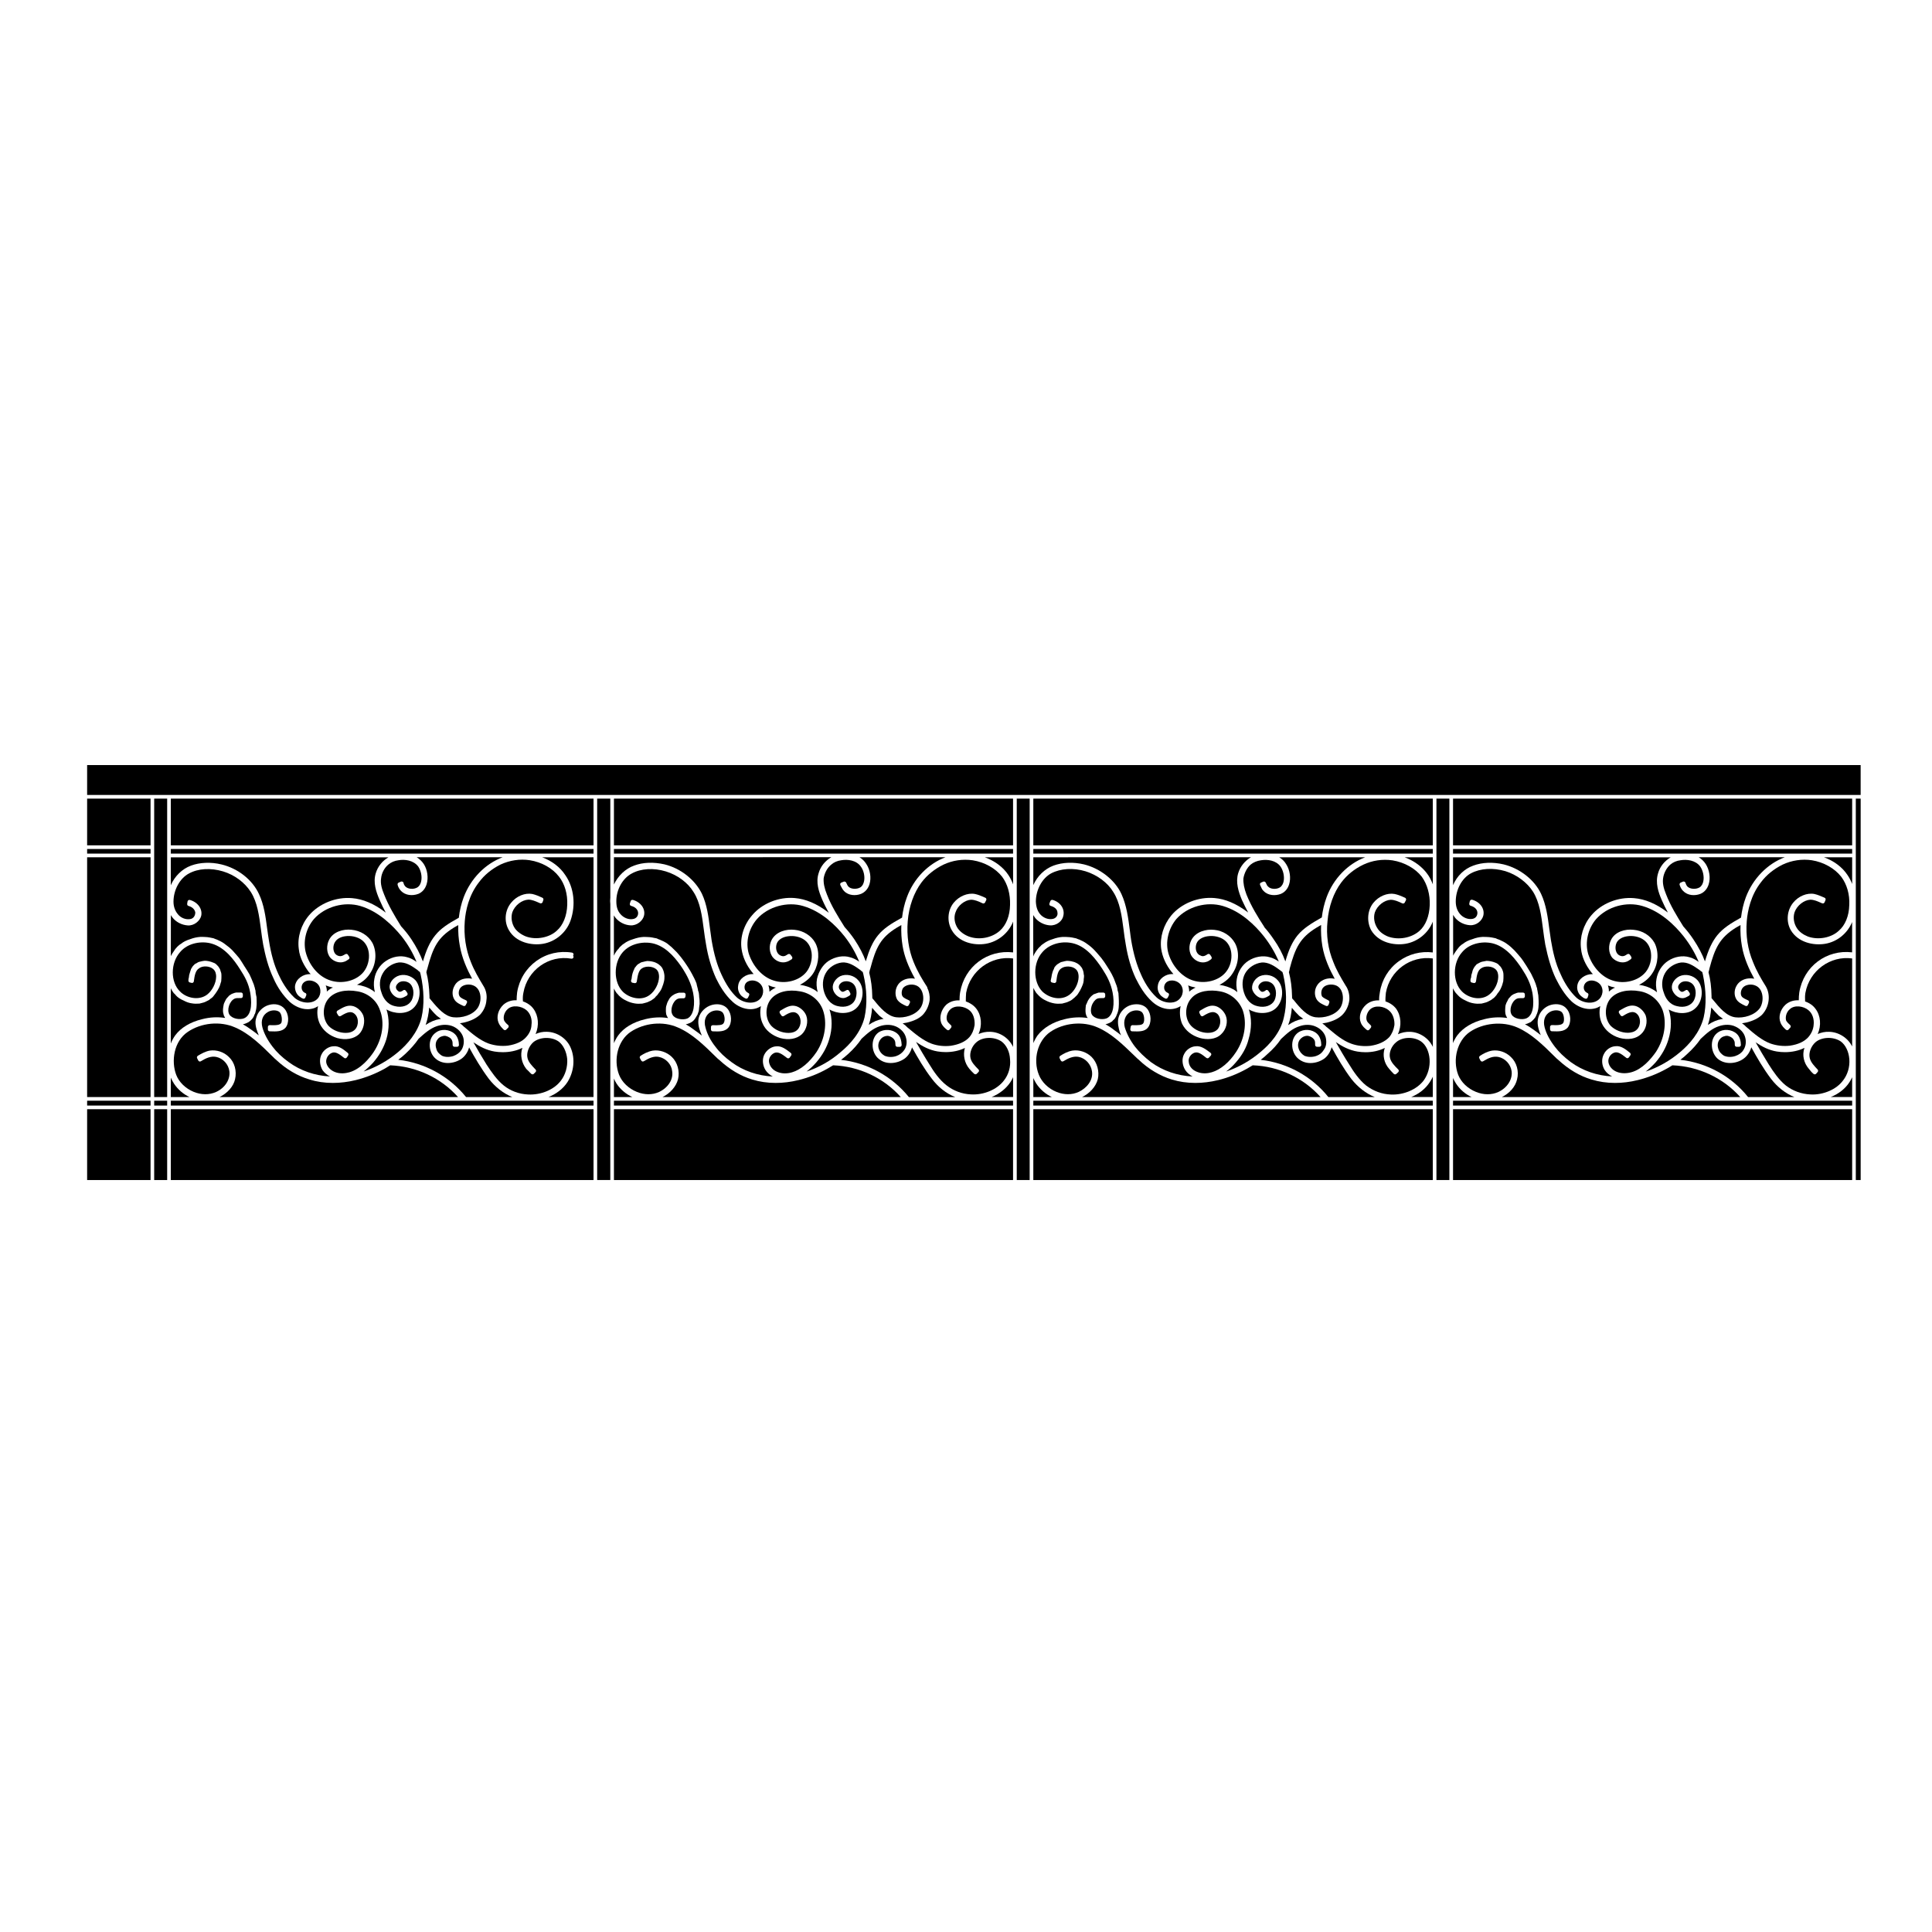 <?xml version="1.0" encoding="UTF-8"?>
<!-- Uploaded to: ICON Repo, www.svgrepo.com, Generator: ICON Repo Mixer Tools -->
<svg fill="#000000" width="800px" height="800px" version="1.1" viewBox="144 144 512 512" xmlns="http://www.w3.org/2000/svg">
 <g>
  <path d="m523.71 398c-5.871-0.805-11.406 3.199-12.438 9.113-0.082 0.816-0.145 1.527-0.105 2.273 1.133 0.363 2.137 1.043 2.828 1.941 1.336 1.891 1.48 4.523 0.469 6.758 0.988-0.449 2.074-0.684 3.164-0.645 2.551 0.055 5.019 1.684 6.09 4v-23.441z"/>
  <path d="m189.27 434.73h4.938c-1.633-0.777-3.074-2-4.09-3.543-0.328-0.504-0.609-1.039-0.852-1.602v5.144z"/>
  <path d="m202.63 404.03c-0.059 0.203-0.125 0.406-0.188 0.605-0.105 0.371-0.211 0.754-0.395 1.113-0.281 0.57-0.605 1.082-0.938 1.535-0.195 0.266-0.371 0.484-0.527 0.691l-0.125 0.152c-0.012 0.02-0.02 0.035-0.039 0.055-0.211 0.195-0.336 0.324-0.559 0.453-0.051 0.031-0.086 0.074-0.141 0.105-0.047 0.035-0.117 0.09-0.137 0.109-0.035 0.047-0.098 0.109-0.152 0.145-0.191 0.109-0.371 0.203-0.551 0.281-0.066 0.02-0.125 0.059-0.18 0.086-0.43 0.262-0.945 0.383-1.461 0.508-0.109 0.023-0.223 0.051-0.332 0.082-0.02 0.004-0.055 0.004-0.082 0.012-0.711 0.059-1.336 0.047-1.91-0.051-0.781-0.098-1.48-0.336-2.266-0.762-0.848-0.352-1.547-0.816-2.019-1.352-0.023-0.02-0.047-0.051-0.066-0.082-0.074-0.125-0.23-0.277-0.379-0.406l-0.152-0.141c-0.004-0.02-0.02-0.023-0.031-0.051-0.281-0.344-0.527-0.766-0.734-1.211v14.641c0.312-0.801 0.711-1.531 1.176-2.176 1.484-2.016 4.004-3.527 7.117-4.273 2.031-0.535 4.098-0.641 6.106-0.332-0.047-0.082-0.09-0.156-0.121-0.246-0.211-0.273-0.281-0.59-0.324-0.836l-0.02-0.051c-0.109-0.352-0.109-0.711-0.109-1.023 0-0.297 0.066-0.641 0.109-0.938 0.02-0.098 0.035-0.195 0.051-0.277 0.035-0.367 0.211-0.699 0.379-1.043l0.105-0.207c0.145-0.344 0.398-0.68 0.734-0.984 0.141-0.246 0.414-0.441 0.766-0.648 0.133-0.102 0.293-0.168 0.551-0.246 0.227-0.109 0.473-0.168 0.715-0.215l0.074-0.02h0.098 1.195c0.273 0 0.488 0.211 0.488 0.484v0.504c0 0.262-0.215 0.484-0.488 0.484l-0.309-0.004c-0.535-0.004-1.055-0.004-1.375 0.152-0.645 0.289-1.215 1.012-1.496 1.898-0.281 0.875-0.242 1.738 0.098 2.316 0.715 1.117 2.719 1.461 3.906 0.996 2.371-0.996 1.914-5.098 1.613-6.812-0.418-2.363-1.359-4.152-2.742-6.266-1.512-2.387-3.945-5.68-7.426-6.699-2.59-0.781-6.312-0.266-8.387 2.207-2.602 2.898-2.613 7.981-0.035 10.473 1.703 1.75 4.992 2.481 7.18 0.816 1.352-1.043 2.367-3.027 2.387-4.734 0.012-0.629-0.133-1.508-0.805-2.055-0.953-0.816-2.766-0.906-3.699-0.195-0.012 0.016-0.016 0.023-0.039 0.035-0.926 0.562-1.176 1.891-1.371 3.438v0.031 0.016c-0.02 0.035-0.039 0.07-0.051 0.102-0.004 0.02-0.004 0.035-0.02 0.039-0.035 0.055-0.066 0.105-0.117 0.137 0 0-0.016 0.012-0.031 0.012-0.023 0.031-0.082 0.047-0.117 0.066-0.023 0-0.051 0-0.059 0.012-0.035 0.004-0.059 0.02-0.098 0.02-0.02 0-0.02-0.012-0.051-0.012l-0.012-0.012c-0.012 0-0.012-0.004-0.012-0.004-0.012 0-0.023 0-0.039-0.004l-0.453-0.102c-0.004 0-0.016-0.012-0.035-0.016-0.023-0.004-0.059-0.031-0.098-0.035-0.016-0.02-0.039-0.035-0.066-0.055-0.031-0.02-0.047-0.047-0.059-0.066-0.023-0.031-0.055-0.047-0.055-0.074-0.016-0.023-0.02-0.055-0.035-0.09-0.012-0.035-0.02-0.059-0.02-0.09 0-0.016-0.016-0.023-0.016-0.047 0-0.316 0.055-0.637 0.152-0.973 0.004-0.383 0.109-0.742 0.223-1.078 0.09-0.332 0.203-0.691 0.309-0.988 0-0.031 0.02-0.051 0.02-0.07 0.066-0.109 0.125-0.207 0.195-0.301 0.016-0.047 0.07-0.105 0.074-0.125 0.012-0.055 0.031-0.098 0.066-0.137 0.133-0.18 0.281-0.332 0.57-0.629l0.035-0.035c0.086-0.09 0.191-0.137 0.43-0.266l0.191-0.086c0.266-0.23 0.57-0.309 0.789-0.359l0.07-0.012c0.414-0.109 0.719-0.168 1.152-0.223 0.301-0.023 0.641 0.031 1.102 0.109 0.004 0 0.031 0.004 0.039 0.012 0.09 0.02 0.172 0.039 0.258 0.066 0.242 0.066 0.473 0.121 0.734 0.242 0.117 0.039 0.262 0.09 0.371 0.137 0.07 0.023 0.117 0.055 0.16 0.07 0.039 0.012 0.074 0.031 0.105 0.059 0.18 0.109 0.371 0.246 0.699 0.621 0.105 0.117 0.301 0.301 0.414 0.57 0.223 0.273 0.309 0.574 0.371 0.832 0.02 0.047 0.031 0.098 0.039 0.141 0.191 0.398 0.191 0.816 0.191 1.125 0 0.418 0 0.898-0.055 1.309 0.023 0.062 0.008 0.094-0.004 0.117z"/>
  <path d="m301.29 371.19h-13.609c2.535 0.945 4.734 2.574 6.144 4.742 2.293 3.285 2.816 7.91 1.359 12.07-1.125 3.148-3.977 5.551-7.273 6.109-3.047 0.523-7.184-0.371-9.035-3.586-1.352-2.277-1.102-5.285 0.586-7.297 1.395-1.742 3.668-2.68 5.602-2.316 0.938 0.211 1.832 0.605 2.676 0.996 0.02 0.004 0.035 0.023 0.055 0.039 0.02 0.02 0.059 0.031 0.074 0.055 0.031 0.02 0.039 0.047 0.059 0.074 0.02 0.02 0.031 0.047 0.047 0.07 0.02 0.031 0.02 0.066 0.02 0.098 0.016 0.023 0.02 0.055 0.02 0.082 0 0.047-0.004 0.066-0.004 0.105-0.016 0.02-0.016 0.039-0.016 0.059l-0.203 0.594c-0.016 0.012-0.016 0.016-0.016 0.016v0.016c-0.016 0.016-0.016 0.02-0.016 0.035-0.02 0.031-0.055 0.074-0.082 0.102-0.016 0.016-0.035 0.031-0.047 0.039-0.039 0.023-0.066 0.047-0.102 0.055-0.016 0.02-0.035 0.02-0.055 0.031-0.047 0.012-0.102 0.023-0.16 0.023h-0.023c-0.047-0.004-0.086-0.016-0.125-0.02-0.004-0.004-0.004-0.016-0.02-0.016h-0.02l-0.23-0.102c-0.992-0.438-1.945-0.852-2.871-0.852-1.758 0.09-3.586 1.516-4.242 3.32-0.434 1.367-0.191 2.996 0.648 4.262 0.641 0.902 1.688 1.676 2.934 2.172 2.664 0.984 6.195 0.344 8.176-1.508 1.684-1.457 2.691-3.949 2.785-6.856 0.121-2.891-0.664-5.551-2.176-7.473-1.703-2.242-4.606-3.871-7.789-4.367-2.59-0.383-5.254 0.012-7.723 1.152-2.344 1.176-4.312 2.793-5.707 4.695-2.707 3.449-3.535 7.5-3.758 10.293-0.301 3.785 0.262 7.523 1.605 10.816 0.883 2.277 2.152 4.402 3.394 6.465l0.082 0.121c0 0.012 0 0.023 0.012 0.035 0.578 1.023 0.832 2.297 0.645 3.527-0.098 1.414-0.719 2.801-1.719 3.871-1.039 0.934-2.371 1.594-4.133 2.023-0.379 0.082-0.785 0.168-1.184 0.211 0.414 0.273 0.805 0.609 1.152 0.996h0.031c2 1.727 4.074 3.496 6.398 4.367 1.664 0.57 3.402 0.762 5.129 0.57 2.207-0.332 3.859-1.102 4.871-2.281 0.863-0.953 1.344-2.062 1.391-3.148v-0.055c0.238-1.512-0.312-3.094-1.367-3.949-1.309-1.078-3.672-1.422-4.918-0.266-0.887 0.754-1.309 2.152-0.945 3.078 0.266 0.441 0.57 0.777 1.012 1.129 0.012 0.016 0.012 0.02 0.02 0.02 0.012 0.016 0.012 0.016 0.02 0.023 0.02 0.012 0.02 0.039 0.035 0.059 0.02 0.031 0.047 0.055 0.059 0.082 0.02 0.031 0.02 0.055 0.031 0.082 0.004 0.039 0.004 0.066 0.023 0.102 0 0.031-0.02 0.059-0.02 0.098-0.004 0.023-0.004 0.055-0.016 0.086s-0.035 0.059-0.047 0.09c-0.016 0.016-0.016 0.047-0.035 0.066 0 0.004-0.016 0.004-0.016 0.016 0 0.012-0.02 0.02-0.02 0.02l-0.508 0.508c-0.02 0.012-0.031 0.016-0.051 0.035-0.035 0.02-0.074 0.051-0.105 0.066-0.012 0.016-0.031 0.016-0.055 0.016-0.047 0-0.09 0.023-0.121 0.023-0.031-0.004-0.059-0.023-0.09-0.023-0.035 0-0.074 0-0.09-0.016-0.035-0.016-0.07-0.047-0.09-0.055-0.023-0.02-0.055-0.035-0.074-0.055h-0.016l-0.125-0.141c-0.379-0.383-0.918-0.91-1.219-1.668-0.629-1.523-0.125-3.449 1.266-4.769 0.941-0.848 2.176-1.254 3.531-1.199 0-0.645 0.035-1.328 0.133-2.102 0.555-3.402 2.371-6.348 5.117-8.332 2.75-1.965 6.086-2.734 9.426-2.188 0.273 0.039 0.449 0.293 0.398 0.555-0.012 0.102-0.066 0.18-0.125 0.246 0.105 0.105 0.152 0.258 0.125 0.406-0.039 0.258-0.293 0.438-0.559 0.395-5.965-1.047-11.684 3.012-12.727 9.055-0.145 0.691-0.188 1.41-0.121 2.266 1.133 0.379 2.152 1.078 2.785 1.961 1.352 1.828 1.547 4.453 0.57 6.688 0.934-0.414 1.965-0.641 3.004-0.59 2.742 0.055 5.336 1.824 6.328 4.309 1.188 2.816 0.848 6.277-0.887 9.023-1.145 1.754-2.926 3.117-5.012 3.953h11.914l0.004-63.535z"/>
  <path d="m189.27 397.38c0.25-0.48 0.523-0.938 0.805-1.309 0.082-0.156 0.195-0.312 0.293-0.449 0.035-0.055 0.082-0.109 0.098-0.156 0.031-0.012 0.031-0.023 0.051-0.035 0.223-0.289 0.438-0.5 0.578-0.641l0.23-0.203c0.211-0.188 0.434-0.371 0.695-0.504 0.578-0.492 1.355-0.875 2.422-1.211 0.852-0.328 1.762-0.523 2.656-0.586 0.629 0 1.203 0 1.812 0.059 0.406 0.039 0.82 0.133 1.234 0.215 0.145 0.035 0.293 0.07 0.43 0.086 0.059 0.016 0.109 0.031 0.152 0.066 0.117 0.066 0.262 0.105 0.418 0.168 0.109 0.023 0.207 0.055 0.301 0.102 0.016 0 0.07 0.023 0.07 0.031 0.66 0.297 1.324 0.598 1.961 1.078 0.863 0.625 1.523 1.164 2.098 1.742 0.664 0.719 1.301 1.461 1.785 2.031 0.395 0.555 0.734 1.098 1.066 1.637 0.117 0.191 0.246 0.379 0.352 0.57 0.441 0.672 0.91 1.395 1.316 2.109l0.066 0.121c0.316 0.707 0.672 1.445 0.969 2.266 0.121 0.258 0.207 0.527 0.266 0.797 0.051 0.145 0.098 0.309 0.145 0.441 0.02 0.055 0.02 0.105 0.02 0.168 0 0.07 0.02 0.117 0.066 0.238 0.02 0.098 0.066 0.188 0.086 0.312 0 0.035 0.012 0.059 0.012 0.105 0 0.09 0.016 0.176 0.016 0.281 0.023 0.102 0.023 0.203 0.035 0.301 0.047 0.168 0.059 0.312 0.086 0.473 0.023 0.16 0.051 0.309 0.102 0.453 0.004 0.031 0.004 0.07 0.02 0.102 0.039 0.613 0.039 1.23 0.039 1.84l-0.02 0.344c-0.035 0.504-0.066 1.012-0.23 1.527-0.051 0.273-0.109 0.621-0.328 0.938-0.086 0.309-0.242 0.629-0.395 0.84-0.016 0.047-0.035 0.074-0.066 0.109-0.105 0.09-0.168 0.176-0.227 0.258-0.105 0.117-0.211 0.258-0.387 0.395-0.16 0.16-0.328 0.266-0.465 0.367-0.242 0.152-0.492 0.25-1.031 0.469-0.031 0.012-0.07 0.016-0.102 0.023-0.09 0.023-0.172 0.047-0.262 0.059-0.047 0.016-0.09 0.02-0.137 0.035 0.754 0.422 1.523 0.926 2.297 1.496 0.629 0.434 1.254 0.91 1.914 1.445-0.105-0.266-0.211-0.535-0.309-0.805-0.406-1.074-0.828-2.523-0.352-3.898 0.402-1.57 1.762-2.938 3.394-3.367 1.578-0.449 3.188-0.055 4.074 1.008 1.199 1.359 1.328 3.828 0.25 5.074-0.969 1.027-2.473 0.977-3.93 0.922h-0.246c-0.023 0-0.055-0.02-0.086-0.02-0.031-0.012-0.066-0.012-0.086-0.023-0.039-0.016-0.059-0.035-0.074-0.055-0.039-0.012-0.059-0.023-0.086-0.059-0.02-0.012-0.023-0.047-0.059-0.07 0-0.031-0.02-0.047-0.051-0.082-0.004-0.031-0.004-0.066-0.004-0.09-0.012-0.035-0.02-0.066-0.02-0.102v-0.652-0.012c0-0.031 0.012-0.059 0.02-0.086 0.004-0.035 0.004-0.066 0.02-0.098 0.016-0.02 0.016-0.039 0.035-0.051 0.02-0.039 0.039-0.082 0.07-0.105l0.016-0.004c0.047-0.047 0.098-0.074 0.152-0.098 0.012-0.012 0.016-0.012 0.035-0.012 0.039-0.012 0.09-0.02 0.137-0.02h0.012 0.016c1.758 0.051 2.641 0 3.043-0.598 0.312-0.746 0.105-2.383-0.504-2.902-0.695-0.555-2.098-0.559-3.027 0-1.414 0.797-1.961 2.289-1.477 4.102 0.465 1.684 1.379 3.406 2.707 5.129 1.078 1.426 2.465 2.754 4.254 4.055 3.113 2.289 6.969 3.613 10.938 3.809-0.805-0.422-1.508-0.992-1.977-1.688-0.781-1.34-0.875-3.023-0.227-4.207 0.551-1.152 1.855-2.047 3.094-2.102 1.48-0.18 2.731 0.855 3.828 1.758 0.02 0.02 0.035 0.031 0.047 0.051 0.023 0.023 0.051 0.051 0.066 0.082 0.012 0.031 0.02 0.059 0.035 0.082 0.016 0.035 0.016 0.059 0.035 0.09v0.098c0 0.035 0 0.066-0.02 0.09 0 0.035-0.016 0.059-0.031 0.098-0.012 0.02-0.012 0.039-0.02 0.07l-0.352 0.543c0 0.004-0.012 0.023-0.023 0.023v0.02h-0.02c-0.035 0.051-0.074 0.082-0.121 0.105v0.012c-0.051 0.031-0.109 0.051-0.156 0.051h-0.047c-0.016 0.012-0.016 0.012-0.039 0.012-0.031 0-0.082-0.012-0.105-0.012h-0.031c-0.047-0.02-0.082-0.039-0.133-0.066v-0.023h-0.031c-1.316-1.031-2.246-1.684-3.148-1.379-1.027 0.348-1.738 1.473-1.613 2.543 0.156 1.059 1.043 2.07 2.246 2.551 1.43 0.59 2.922 0.363 3.93 0.082 3.031-0.898 5.332-3.758 6.418-5.391 2.309-3.508 2.941-7.75 1.652-11.047-0.875-2.625-3.16-4.516-5.926-4.992-3.301-0.605-6.168 0.105-7.684 1.891-1.703 1.953-1.703 5.352-0.016 7.254 1.059 1.113 2.871 1.859 4.516 1.859h0.047c0.734 0 1.777-0.168 2.469-0.922 0.523-0.562 0.789-1.402 0.734-2.258-0.051-0.781-0.363-1.457-0.891-1.891-0.855-0.711-1.773-0.559-3.633 0.59h-0.016c-0.055 0.039-0.098 0.051-0.156 0.059-0.02 0.012-0.02 0.012-0.035 0.012-0.02 0-0.031 0.012-0.051 0.012-0.039 0-0.066-0.012-0.105-0.02h-0.016c-0.051-0.016-0.102-0.035-0.141-0.07-0.02-0.012-0.02-0.012-0.051-0.02-0.023-0.035-0.059-0.07-0.098-0.117-0.016 0-0.016-0.012-0.016-0.012s0-0.012-0.004-0.012l-0.344-0.59c-0.023-0.047-0.035-0.09-0.047-0.125-0.012-0.02-0.02-0.039-0.02-0.055 0-0.047 0.012-0.082 0.012-0.121v-0.07c0.012-0.031 0.031-0.055 0.047-0.09 0.02-0.02 0.02-0.055 0.039-0.082 0.031-0.016 0.047-0.035 0.066-0.059 0.02-0.02 0.047-0.047 0.074-0.066l0.359-0.211c1.062-0.621 2.168-1.258 3.414-1.055 1.254 0.168 2.551 1.266 3.066 2.602 0.535 1.641 0.051 3.699-1.152 4.922-1.359 1.25-3.516 1.629-5.805 1.012-2.086-0.66-3.688-1.996-4.566-3.742-0.699-1.473-0.84-3.164-0.473-4.711-0.316 0.215-0.641 0.371-0.973 0.504-0.609 0.211-1.223 0.309-1.812 0.309-1.859 0-3.578-0.918-4.727-1.949-1.793-1.703-3.281-3.871-4.316-6.262-1.422-2.973-2.18-6.168-2.715-8.887-0.242-1.336-0.422-2.691-0.59-4-0.488-3.719-0.953-7.234-2.695-9.977-1.621-2.535-4.301-4.516-7.336-5.441-3.293-0.988-6.594-0.797-9.062 0.551-2.414 1.281-4.09 4.348-4.09 7.473 0 1.273 0.398 2.43 1.176 3.34 0.754 0.938 2.023 1.445 3.16 1.281 1.098-0.121 1.449-1.113 1.441-1.773-0.141-0.816-0.797-1.445-1.793-1.723-0.023 0-0.051-0.02-0.07-0.035-0.023-0.004-0.055-0.02-0.09-0.035-0.02-0.016-0.039-0.039-0.059-0.066-0.023-0.023-0.047-0.035-0.066-0.07-0.012-0.02-0.023-0.051-0.039-0.074-0.012-0.035-0.016-0.059-0.023-0.098v-0.09c0-0.023-0.016-0.051-0.016-0.074l0.102-0.648c0.012-0.012 0.012-0.02 0.02-0.023 0-0.016-0.012-0.031 0-0.035 0-0.02 0.023-0.039 0.023-0.059 0.02-0.023 0.035-0.059 0.059-0.09 0-0.023 0.023-0.035 0.047-0.055 0.02-0.023 0.047-0.047 0.074-0.07 0.023-0.012 0.059-0.02 0.082-0.031 0.035-0.016 0.07-0.023 0.102-0.035h0.098c0.02 0 0.047-0.004 0.07-0.004 0.012 0.004 0.012 0.004 0.02 0.004 0.004 0.004 0.023 0 0.035 0.004 2.102 0.586 3.394 2.402 2.988 4.219-0.336 1.324-1.848 2.644-3.559 2.527-1.598-0.109-3.141-0.91-4.039-2.09-0.168-0.203-0.301-0.422-0.434-0.648l-0.012 10.871z"/>
  <path d="m189.27 378.59c1.031-2.398 2.996-4.324 5.34-5.188 2.344-0.875 5.281-0.996 8.082-0.316 4.375 1.055 8.172 4.047 9.922 7.812 1.328 2.777 1.773 5.992 2.172 9.09 0.145 1.047 0.293 2.133 0.469 3.176 0.574 3.672 1.379 6.551 2.562 9.074 0.789 1.754 2.18 4.254 4.191 6.141 1.684 1.496 4.699 1.914 6.203 0.227 0.52-0.59 0.762-1.395 0.684-2.207-0.059-0.746-0.379-1.395-0.934-1.844-1.043-0.84-2.523-0.957-3.387-0.25-0.465 0.367-0.691 0.938-0.641 1.535 0.055 0.539 0.336 0.992 0.754 1.211 0.016 0.02 0.051 0.047 0.07 0.059 0.039 0.004 0.09 0.004 0.137 0.02 0.246 0.109 0.367 0.387 0.266 0.641l-0.242 0.598s-0.016 0.012-0.016 0.016v0.016c-0.012 0.012-0.023 0.02-0.023 0.031-0.02 0.039-0.055 0.07-0.086 0.105-0.012 0.012-0.023 0.023-0.039 0.031-0.035 0.035-0.07 0.051-0.117 0.074-0.012 0.012-0.012 0.012-0.023 0.012-0.047 0.02-0.098 0.02-0.141 0.02h-0.02c-0.031 0-0.055-0.012-0.086-0.02-0.023 0-0.059 0-0.09-0.012 0 0 0-0.004-0.012-0.016-0.016 0-0.016 0-0.016-0.012-0.059-0.016-0.098-0.035-0.141-0.051-0.145-0.066-0.336-0.152-0.527-0.328-0.922-0.508-1.516-1.777-1.402-2.953 0.301-1.969 2.207-3.133 3.883-3.133 0.09 0 0.18 0.004 0.277 0.012-0.152-0.168-0.312-0.332-0.465-0.52-1.109-1.457-2.465-3.707-2.699-6.203-0.406-3.059 0.609-6.379 2.711-8.855 2.684-3.144 7.164-4.938 11.41-4.566 2.883 0.238 5.84 1.48 8.746 3.699 0.074 0.051 0.137 0.105 0.195 0.152-0.594-1.09-1.152-2.211-1.637-3.379-0.918-2.102-1.777-4.594-1.02-7.062 0.527-1.805 1.77-3.309 3.359-4.223l-57.672-0.004z"/>
  <path d="m230.59 406.17c0.02 0.207 0.035 0.402 0.02 0.609 0.336-0.309 0.711-0.578 1.094-0.828 0.176-0.086 0.352-0.172 0.527-0.246-0.66-0.125-1.309-0.312-1.914-0.562 0.133 0.324 0.227 0.668 0.273 1.027z"/>
  <path d="m256.8 415.62c1.289-0.867 2.523-1.375 3.828-1.578 0.082-0.016 0.156-0.023 0.246-0.023-0.352-0.246-0.719-0.516-1.098-0.82-0.77-0.715-1.414-1.473-2.031-2.207-0.145 1.703-0.457 3.238-0.945 4.629z"/>
  <path d="m410.07 430.32c1.215-1.535 1.805-3.582 1.602-5.602-0.09-1.969-0.953-3.758-2.246-4.711-1.949-1.324-4.996-1.254-6.637 0.172-1.223 1.023-1.914 2.832-1.594 4.231 0.246 1.082 1.113 2.004 2.109 3.008 0.047 0.055 0.098 0.105 0.105 0.16 0.012 0.031 0.012 0.051 0.023 0.074 0 0.047 0.016 0.066 0.016 0.105 0 0.035-0.016 0.066-0.016 0.098-0.016 0.035-0.016 0.059-0.023 0.09-0.016 0.051-0.066 0.105-0.105 0.156l-0.453 0.453c-0.016 0.023-0.039 0.031-0.066 0.051-0.035 0.02-0.055 0.047-0.086 0.059-0.02 0.012-0.055 0.012-0.086 0.02-0.035 0.012-0.066 0.016-0.105 0.016h-0.012c-0.02 0-0.047-0.004-0.074-0.016-0.039 0-0.066 0-0.098-0.02-0.02-0.004-0.051-0.023-0.074-0.051-0.031-0.012-0.055-0.02-0.086-0.035-0.508-0.457-0.941-0.926-1.305-1.367-1.238-1.473-1.691-3.562-1.176-5.422 0-0.02 0-0.051 0.02-0.066-1.547 0.762-3.332 1.098-5.066 1.098-0.734 0-1.465-0.059-2.168-0.176-2.156-0.348-4.004-1.352-5.715-2.519 1.059 1.855 2.258 3.93 3.559 5.977 1.148 1.891 2.586 4.027 4.523 5.523 1.844 1.457 4.141 2.309 6.481 2.402 3.434 0.199 6.934-1.297 8.754-3.707z"/>
  <path d="m306.7 437.95h105.77v18.773h-105.77z"/>
  <path d="m385.03 403.29c0.488-0.051 0.973-0.016 1.441 0.07-1.777-3.223-2.816-5.926-3.269-8.641-0.316-1.863-0.414-3.738-0.336-5.578-0.43 0.246-0.863 0.488-1.234 0.719-4.188 2.594-5.477 5.082-6.984 10.801-0.012 0.016-0.012 0.023-0.012 0.039-0.102 0.25-0.152 0.469-0.207 0.73-0.016 0.109-0.055 0.23-0.074 0.348 0.5 1.926 0.766 3.988 0.805 6.242 0 0.176 0 0.344 0.016 0.523 0.145 0.145 0.293 0.312 0.438 0.504 1.637 2.039 3.586 4.273 5.91 4.543 2.137 0.266 5.109-0.527 6.445-2.527 0.695-1.078 0.906-2.606 0.516-3.883-0.273-0.953-0.84-1.664-1.617-1.996-1.152-0.523-2.781-0.242-3.531 0.621-0.457 0.676-0.523 1.82-0.09 2.312 0.293 0.383 1.199 0.785 1.629 0.977 0 0 0 0.004 0.012 0.004h0.012c0.02 0.02 0.039 0.039 0.059 0.055 0.031 0.02 0.055 0.035 0.086 0.055 0.02 0.031 0.031 0.055 0.051 0.082 0.012 0.031 0.035 0.059 0.047 0.086 0.016 0.023 0.016 0.066 0.02 0.098 0 0.031 0.02 0.059 0 0.098 0 0.031-0.004 0.066-0.02 0.098 0 0.031 0 0.059-0.012 0.082l-0.012 0.012v0.012l-0.293 0.59c-0.035 0.055-0.07 0.09-0.105 0.137-0.004 0.004-0.016 0.012-0.016 0.02-0.039 0.031-0.082 0.051-0.121 0.07-0.012 0.012-0.031 0.02-0.047 0.02-0.051 0.016-0.105 0.023-0.156 0.023-0.07 0-0.121-0.012-0.176-0.023 0-0.012-0.004 0-0.023-0.012-0.891-0.395-1.805-0.836-2.398-1.664-0.613-1.031-0.613-2.5-0.023-3.602 0.586-1.168 1.816-1.922 3.273-2.043z"/>
  <path d="m366.67 378.18c0.02-0.023 0.023-0.051 0.051-0.082 0.012-0.023 0.031-0.055 0.055-0.074 0.023-0.031 0.051-0.039 0.07-0.059 0.016-0.012 0.031-0.023 0.047-0.035 0.02-0.016 0.023-0.016 0.039-0.016 0.016-0.004 0.016-0.016 0.031-0.02l0.648-0.25c0.16-0.066 0.328-0.023 0.457 0.074 0.023 0.004 0.035 0.012 0.051 0.023 0.02 0.02 0.039 0.051 0.066 0.086 0.012 0.02 0.031 0.035 0.047 0.055 0.203 0.441 0.371 0.832 0.598 1.062 0.625 0.695 2.16 0.797 3.168 0.223 0.645-0.422 0.902-1.18 1.004-1.738 0.223-1.246-0.121-2.754-0.855-3.754-1.184-1.719-3.516-1.996-5.168-1.707-1.078 0.145-1.969 0.527-2.656 1.137-1.066 0.832-1.793 2.168-2.047 3.656-0.082 1.254 0.203 2.68 0.875 4.293 1.137 2.953 2.785 5.621 4.644 8.566 0.023 0.016 0.023 0.047 0.039 0.066 0.918 1.008 1.777 2.082 2.562 3.223 1.367 2.047 2.367 3.981 3.043 5.848 0.891-2.969 1.789-5.144 3.273-6.934 1.457-1.77 3.367-3.012 6.34-4.648 0.227-1.883 0.645-3.715 1.285-5.406 1.797-4.934 5.648-8.871 10.211-10.586h-22.773c0.719 0.434 1.34 1.027 1.82 1.809 1.004 1.5 1.34 3.637 0.832 5.309-0.371 1.23-1.16 2.125-2.246 2.586-1.391 0.551-3.375 0.473-4.508-0.77-0.359-0.371-0.574-0.805-0.777-1.18-0.047-0.121-0.109-0.246-0.176-0.352 0-0.004 0-0.02-0.016-0.023-0.004-0.016-0.004-0.023-0.023-0.039v-0.051c0-0.039-0.016-0.066-0.023-0.102 0-0.031 0.012-0.059 0.012-0.09v-0.102z"/>
  <path d="m397.11 434.73c-2.359-0.957-4.481-2.613-6.133-4.82-2.066-2.664-3.723-5.531-5.285-8.344-0.324 1.18-0.984 2.231-1.93 2.949-1.027 0.734-2.352 1.195-3.699 1.195-1.133 0-2.266-0.316-3.199-1.113-1.027-0.82-1.652-2.273-1.613-3.75 0.031-1.344 0.586-2.516 1.535-3.219 1.512-1.031 3.723-0.887 5.062 0.344 0.863 0.75 1.043 2.031 1.102 2.922 0 0.012-0.004 0.012-0.004 0.02 0 0 0.004 0 0.004 0.012 0 0.031-0.004 0.055-0.02 0.082 0 0.035 0 0.07-0.012 0.098-0.02 0.035-0.031 0.066-0.055 0.09-0.012 0.023-0.031 0.047-0.047 0.066-0.031 0.031-0.055 0.047-0.07 0.07-0.035 0.016-0.055 0.031-0.082 0.051-0.035 0.012-0.066 0.016-0.102 0.02-0.023 0.012-0.047 0.02-0.074 0.02h-0.02-0.676c-0.266 0-0.484-0.215-0.484-0.484 0-0.539-0.066-0.918-0.188-1.18-0.277-0.598-0.973-1.09-1.773-1.238-0.77-0.031-1.516 0.293-1.969 0.875-0.555 0.641-0.766 1.664-0.523 2.449 0.258 0.848 0.789 1.508 1.598 1.961 0.957 0.383 2.004 0.402 3.043 0.07 0.891-0.309 1.617-0.855 2.144-1.613 0.629-0.887 0.785-2.172 0.449-3.266-0.301-1.25-1.32-2.371-2.637-2.961-1.637-0.699-3.25-0.43-4.301-0.082-1.82 0.605-3.32 1.914-4.82 3.309-0.945 1.402-2.133 2.754-3.547 4.039-0.609 0.551-1.246 1.074-1.898 1.566 7.023 0.805 13.512 4.359 17.98 9.879h12.242z"/>
  <path d="m306.7 435.7h105.77v1.285h-105.77z"/>
  <path d="m305.74 381.91v-26.273h-3.484v101.08h3.481l0.004-73.121c-0.07-0.535-0.07-1.102 0-1.684z"/>
  <path d="m246.34 398.62c1.699-1.125 3.762-1.477 5.543-0.953 0.918 0.211 1.723 0.684 2.508 1.25-0.953-2.359-2.293-4.656-3.965-6.781-2.344-2.883-6.133-6.621-10.906-8.031-4.293-1.258-9.352 0.141-12.293 3.41-2.207 2.559-3.031 6.203-2.086 9.273 1.039 3.422 3.488 6.109 6.375 7.027 3.184 1.078 6.992 0.09 8.871-2.289 1.059-1.34 1.578-3.266 1.344-5.039-0.188-1.426-0.84-2.613-1.848-3.367-1.145-0.867-2.926-1.258-4.508-0.992-1.145 0.188-2.016 0.676-2.492 1.367-0.488 0.664-0.656 1.617-0.449 2.434 0.145 0.598 0.484 1.043 0.938 1.258 0.719 0.348 1.219 0.266 2.152-0.316v-0.012c0.023-0.012 0.066-0.02 0.086-0.02 0.031-0.02 0.066-0.031 0.09-0.035 0.047-0.004 0.07 0 0.105 0 0.016 0 0.051 0 0.086 0.004 0.02 0 0.055 0.02 0.09 0.031 0.02 0.016 0.055 0.02 0.09 0.035 0.02 0.02 0.035 0.055 0.055 0.074 0.023 0.02 0.051 0.035 0.07 0.066v0.004l0.348 0.539c0.016 0.031 0.02 0.055 0.031 0.086 0.004 0.023 0.02 0.051 0.039 0.086v0.102 0.086c-0.02 0.035-0.035 0.059-0.039 0.086-0.012 0.035-0.016 0.066-0.031 0.09-0.023 0.031-0.047 0.047-0.074 0.07-0.016 0.031-0.035 0.047-0.059 0.059-0.508 0.371-0.91 0.586-1.305 0.684-1.113 0.379-2.606-0.055-3.523-1.055-1.16-1.336-1.055-3.438-0.387-4.742 1.062-2.207 3.82-2.953 5.949-2.707 2.371 0.211 4.465 1.512 5.559 3.492 1.176 2.297 1.02 5.391-0.414 7.727-0.863 1.484-2.074 2.59-3.684 3.356 1.426 0.211 2.742 0.637 3.773 1.285 0.336 0.191 0.672 0.422 0.969 0.676-0.301-1.219-0.352-2.422-0.141-3.5 0.301-1.938 1.477-3.746 3.133-4.816z"/>
  <path d="m189.27 368.99h112.02v1.223h-112.02z"/>
  <path d="m184.86 437.95h3.441v18.773h-3.441z"/>
  <path d="m184.86 355.64h3.441v79.09h-3.441z"/>
  <path d="m184.86 435.7h3.441v1.285h-3.441z"/>
  <path d="m279.75 434.73c-2.324-0.957-4.484-2.613-6.191-4.812-2.039-2.715-3.742-5.637-5.238-8.352-0.316 1.168-0.984 2.231-1.941 2.949-0.977 0.727-2.328 1.195-3.68 1.195-1.133 0-2.273-0.316-3.211-1.113-1.062-0.875-1.672-2.359-1.598-3.859 0.066-1.328 0.637-2.43 1.633-3.109 1.367-1.043 3.602-0.887 4.949 0.344 0.852 0.734 1.152 2.004 1.152 2.953 0 0.266-0.211 0.484-0.484 0.484h-0.695c-0.266 0-0.492-0.215-0.492-0.484 0-0.453 0-0.887-0.156-1.18 0-0.012 0-0.031-0.02-0.047-0.215-0.613-1.062-1.062-1.785-1.195-0.766-0.023-1.57 0.324-1.965 0.852-0.004 0.023-0.02 0.035-0.031 0.055-0.598 0.645-0.637 1.684-0.398 2.418 0.016 0.016 0.016 0.031 0.023 0.051 0.18 0.934 0.938 1.559 1.535 1.918 0.852 0.371 1.91 0.395 2.988 0.059 0.926-0.332 1.691-0.906 2.141-1.598 0.594-0.926 0.789-2.215 0.484-3.305-0.332-1.223-1.359-2.348-2.672-2.938-1.234-0.539-2.801-0.574-4.301-0.082-1.844 0.613-3.375 1.996-4.852 3.336-0.922 1.352-2.098 2.684-3.516 4.012-0.574 0.535-1.195 1.059-1.891 1.57 7.023 0.805 13.508 4.359 17.973 9.879l12.238 0.004z"/>
  <path d="m292.68 430.33c1.152-1.527 1.754-3.578 1.641-5.637-0.195-2.012-1.059-3.773-2.281-4.684-1.898-1.324-4.977-1.246-6.711 0.191-1.199 1.062-1.867 2.871-1.531 4.195 0.25 1.066 1.094 1.953 1.996 2.898l0.133 0.133c0.023 0.023 0.035 0.055 0.051 0.082 0.02 0.023 0.039 0.047 0.055 0.082 0.004 0.035 0.004 0.055 0.023 0.09 0 0.031 0.012 0.066 0.012 0.098 0 0.039-0.012 0.059-0.012 0.09-0.02 0.031-0.02 0.059-0.023 0.09-0.023 0.031-0.051 0.059-0.07 0.09-0.012 0.02-0.02 0.051-0.039 0.07l-0.453 0.453c-0.023 0.023-0.051 0.031-0.07 0.051-0.02 0.02-0.055 0.047-0.086 0.055-0.02 0.016-0.055 0.016-0.086 0.023-0.031 0.012-0.07 0.016-0.09 0.016h-0.023c-0.02 0-0.039-0.004-0.074-0.016-0.035 0-0.051 0-0.09-0.02-0.023-0.004-0.055-0.023-0.086-0.051-0.02-0.012-0.047-0.02-0.082-0.035 0-0.012-0.004-0.016-0.004-0.023-0.23-0.195-0.43-0.414-0.609-0.609-0.215-0.227-0.434-0.441-0.676-0.66-0.023-0.02-0.047-0.051-0.059-0.074-1.234-1.586-1.617-3.672-1.027-5.438 0.012-0.047 0.035-0.082 0.035-0.105-1.605 0.836-3.465 1.16-5.195 1.16-0.777 0-1.516-0.059-2.207-0.176-2.062-0.336-3.906-1.301-5.586-2.449 1.102 1.965 2.254 3.945 3.488 5.906 1.309 1.996 2.742 4.086 4.539 5.531 1.785 1.445 4.082 2.297 6.457 2.394 3.465 0.184 6.973-1.309 8.742-3.723z"/>
  <path d="m202.19 434.73h63.191c-4.535-5.09-11.012-8.125-17.977-8.414-0.473 0.309-0.973 0.609-1.516 0.926-2.394 1.32-4.953 2.332-7.617 2.996-2.047 0.5-4.09 0.75-6.066 0.75-2.191 0-4.293-0.309-6.195-0.918-3.102-0.906-6.172-2.707-8.828-5.203-0.055-0.051-0.105-0.105-0.168-0.156-0.055-0.031-0.105-0.055-0.141-0.102l-0.574-0.57c-3.062-3.027-6.242-6.16-10.012-7.766-3.93-1.734-8.953-1.246-12.543 1.199-3.668 2.481-4.43 7.723-3.047 11.367 0.734 1.93 2.457 3.613 4.602 4.5 2.055 0.848 4.172 0.855 5.984 0.035 2.367-1.09 3.773-3.301 3.5-5.496-0.25-1.859-1.691-3.426-3.5-3.789-1.359-0.258-2.606 0.266-4.051 1.152 0 0-0.012 0-0.012 0.012h-0.031c-0.035 0.023-0.086 0.039-0.125 0.051h-0.031c-0.023 0-0.031 0.012-0.055 0.012-0.031 0-0.066-0.012-0.098-0.016h-0.02c-0.059-0.02-0.105-0.047-0.156-0.074 0-0.004-0.02-0.02-0.023-0.031-0.035-0.031-0.07-0.059-0.105-0.102 0-0.012-0.004-0.012-0.004-0.02-0.02-0.012-0.02-0.016-0.02-0.016 0-0.004-0.012-0.012-0.012-0.02l-0.297-0.594c-0.012-0.031-0.012-0.059-0.031-0.09 0-0.02-0.02-0.051-0.02-0.082v-0.102c0-0.035 0-0.059 0.02-0.09 0-0.023 0.02-0.051 0.035-0.082 0.012-0.031 0.02-0.059 0.051-0.082 0.02-0.031 0.039-0.051 0.066-0.07 0.02-0.023 0.047-0.047 0.066-0.059 0.945-0.57 1.996-1.145 3.152-1.367 1.828-0.273 3.769 0.371 5.082 1.691 1.496 1.391 2.141 3.719 1.629 5.898-0.438 1.961-2.039 3.695-4.106 4.719z"/>
  <path d="m242.92 425.57c-0.875 0.953-1.727 1.742-2.57 2.394 3.316-1.113 6.457-2.871 9.23-5.215 2.258-1.91 5.148-5.039 6.137-9.141 0.754-3.301 0.676-7.246-0.25-11.375-0.039-0.207-0.105-0.418-0.176-0.629-0.238-0.156-0.484-0.344-0.676-0.562-1.691-1.203-3.125-2.109-4.934-1.977-1.707 0.223-3.41 1.367-4.219 2.84-0.902 1.5-1.023 3.41-0.359 5.144 0.352 1.152 1.289 3.09 3.551 3.594 1.926 0.492 3.715-0.156 4.453-1.582 0.84-1.691 0.484-3.848-0.77-4.625-0.898-0.539-2.258-0.59-2.973 0.258-0.383 0.406-0.691 1.008-0.145 1.684 0.516 0.535 0.766 0.613 1.547 0.152 0.035-0.047 0.07-0.074 0.105-0.105 0.215-0.156 0.52-0.09 0.676 0.137l0.402 0.59v0.016s0 0.004 0.004 0.004c0.02 0.031 0.02 0.066 0.039 0.09 0 0.031 0.02 0.055 0.02 0.082 0.016 0.039 0 0.07 0 0.105v0.082c-0.012 0.031-0.02 0.059-0.035 0.09-0.004 0.031-0.023 0.059-0.035 0.086-0.016 0.023-0.055 0.051-0.074 0.074-0.016 0.012-0.023 0.039-0.059 0.055 0 0-0.016 0-0.016 0.004v0.012c-0.523 0.312-1.117 0.672-1.758 0.672-1.328 0-2.551-1.355-2.727-2.508-0.309-1.426 0.781-2.75 2.023-3.32 1.543-0.707 3.559-0.242 4.801 1.117 1.656 1.984 1.34 5.644-0.637 7.391-0.926 0.867-2.207 1.25-3.516 1.25-1.246 0-2.523-0.336-3.559-0.941 0.77 2.402 0.77 5.176-0.02 7.863-0.668 2.203-1.84 4.293-3.484 6.195z"/>
  <path d="m250.93 377.99c0.074 0.348 0.277 0.719 0.52 0.961 0.699 0.695 2.176 0.801 3.144 0.227 0.648-0.406 0.922-1.133 1.027-1.664 0.266-1.234-0.055-2.781-0.77-3.856-1.266-1.699-3.602-1.977-5.215-1.688-1.078 0.137-1.941 0.504-2.719 1.148-1.047 0.863-1.785 2.254-1.918 3.613-0.25 1.484 0.242 2.957 0.801 4.324 1.148 2.91 2.707 5.551 4.488 8.422 1.004 1.082 1.918 2.223 2.727 3.438 1.289 1.941 2.316 3.906 3.062 5.891 0.812-2.801 1.75-5.106 3.293-6.977 1.402-1.742 3.281-2.992 6.227-4.621 0.211-1.891 0.645-3.723 1.289-5.441 1.859-4.938 5.738-8.879 10.316-10.586h-22.773c0.715 0.434 1.359 1.02 1.879 1.797 0.973 1.516 1.27 3.664 0.754 5.336-0.371 1.23-1.133 2.117-2.18 2.562-1.703 0.641-3.492 0.348-4.574-0.746-0.621-0.609-0.855-1.309-0.941-1.672v-0.059-0.098c0-0.035 0.012-0.059 0.012-0.098 0.012-0.031 0.02-0.055 0.035-0.082 0.02-0.023 0.031-0.055 0.055-0.086 0.023-0.016 0.035-0.047 0.059-0.059 0.031-0.02 0.055-0.039 0.082-0.055 0.02-0.012 0.031-0.02 0.055-0.031l0.605-0.258h0.047c0.004-0.012 0.023-0.02 0.039-0.02h0.051 0.098c0.035 0 0.059 0.004 0.098 0.02 0.031 0 0.055 0.012 0.086 0.031 0.023 0.004 0.059 0.023 0.074 0.047 0.023 0.02 0.051 0.031 0.074 0.059 0.02 0.031 0.035 0.055 0.051 0.086 0.012 0.012 0.02 0.023 0.039 0.047v0.035c-0.016 0.023 0.004 0.039 0.004 0.051z"/>
  <path d="m267.6 403.29c0.508-0.051 1.008-0.016 1.508 0.074-1.289-2.398-2.664-5.375-3.238-8.645-0.348-1.828-0.488-3.719-0.422-5.566-0.316 0.18-0.621 0.363-0.918 0.527l-0.297 0.176c-4.172 2.594-5.457 5.09-6.969 10.797-0.004 0.02-0.004 0.031-0.004 0.047-0.145 0.371-0.215 0.656-0.273 0.957 0.484 1.832 0.742 3.856 0.836 6.352v0.527c0.156 0.176 0.301 0.352 0.406 0.504 1.91 2.316 3.672 4.277 5.871 4.543 2.227 0.266 5.188-0.516 6.531-2.527 0.707-1.125 0.906-2.68 0.504-3.953-0.203-0.648-0.664-1.508-1.633-1.918-1.184-0.535-2.832-0.246-3.477 0.59-0.539 0.66-0.609 1.809-0.156 2.344 0.312 0.422 1.301 0.828 1.605 0.957 0.016 0 0.016 0.012 0.016 0.016h0.02c0.02 0.02 0.039 0.039 0.059 0.051 0.031 0.02 0.055 0.031 0.086 0.059 0.016 0.031 0.023 0.055 0.055 0.082 0.012 0.031 0.031 0.059 0.039 0.086 0.012 0.023 0.012 0.055 0.02 0.086 0 0.031 0.016 0.066 0.016 0.102-0.016 0.035-0.016 0.059-0.023 0.09-0.012 0.023-0.012 0.051-0.012 0.082-0.012 0.012-0.012 0.012-0.02 0.012v0.023l-0.309 0.594c-0.09 0.168-0.258 0.262-0.422 0.262-0.074 0-0.133-0.012-0.203-0.047-0.91-0.414-1.906-0.867-2.383-1.691-0.637-0.984-0.637-2.457 0-3.57 0.531-1.145 1.746-1.898 3.188-2.019z"/>
  <path d="m189.27 435.7h112.02v1.285h-112.02z"/>
  <path d="m189.27 437.95h112.02v18.773h-112.02z"/>
  <path d="m430.77 434.73h63.191c-4.559-5.109-11.035-8.156-17.98-8.414-0.492 0.309-1.02 0.609-1.57 0.926-2.488 1.375-4.961 2.359-7.57 2.996-2.055 0.5-4.102 0.75-6.07 0.75-2.188 0-4.277-0.309-6.223-0.906-3.098-0.938-6.211-2.785-8.746-5.215-0.055-0.051-0.105-0.105-0.156-0.156-0.059-0.031-0.102-0.055-0.137-0.09-0.359-0.344-0.715-0.691-1.078-1.039-2.938-2.836-5.984-5.785-9.562-7.305-3.879-1.734-9.023-1.23-12.539 1.199-3.332 2.289-4.66 7.269-3.019 11.355 0.781 1.969 2.523 3.668 4.684 4.539 1.996 0.805 4.082 0.812 5.863 0 2.035-0.957 3.91-3.027 3.523-5.481-0.273-1.875-1.727-3.441-3.523-3.805-1.43-0.277-2.793 0.383-4.051 1.152-0.012 0-0.012 0-0.02 0.012h-0.016c-0.039 0.023-0.086 0.047-0.133 0.051h-0.035c-0.016 0-0.035 0.012-0.051 0.012-0.023 0-0.059-0.012-0.105-0.016h-0.023c-0.047-0.02-0.09-0.047-0.145-0.074 0-0.004-0.012-0.02-0.02-0.031-0.047-0.031-0.07-0.059-0.102-0.102-0.012-0.012-0.012-0.012-0.023-0.02v-0.016c-0.016-0.004-0.016-0.012-0.016-0.02l-0.312-0.594c-0.012-0.031-0.012-0.059-0.012-0.082-0.004-0.031-0.023-0.059-0.023-0.09v-0.09-0.102c0.02-0.023 0.035-0.051 0.055-0.082 0-0.031 0.016-0.059 0.039-0.082 0.02-0.031 0.035-0.051 0.066-0.07 0.02-0.016 0.031-0.047 0.066-0.051 0.91-0.578 1.93-1.152 3.223-1.375 1.75-0.281 3.789 0.402 5.074 1.691 1.465 1.461 2.117 3.84 1.633 5.898-0.531 2-2.113 3.715-4.156 4.723z"/>
  <path d="m474.84 398.62c1.672-1.098 3.883-1.477 5.617-0.953 0.867 0.203 1.668 0.637 2.438 1.152-0.953-2.297-2.297-4.566-3.965-6.691-2.289-2.883-6.027-6.602-10.855-8.031-4.293-1.266-9.344 0.141-12.293 3.41-2.191 2.602-3.023 6.246-2.102 9.273 1.031 3.34 3.551 6.098 6.394 7.027 3.219 1.078 7.023 0.09 8.863-2.277 1.09-1.367 1.582-3.246 1.359-5.043-0.18-1.426-0.832-2.613-1.824-3.367-1.133-0.855-2.828-1.238-4.422-1.004-1.195 0.168-2.156 0.676-2.68 1.402-0.449 0.645-0.598 1.598-0.371 2.402 0.121 0.422 0.395 0.984 1.031 1.258 0.012 0.012 0.035 0.012 0.047 0.02 0.5 0.281 1.008 0.336 1.926-0.312l0.016-0.004s0.016-0.004 0.016-0.016c0.02-0.004 0.039-0.012 0.055-0.02 0.055-0.012 0.07-0.031 0.109-0.035h0.074c0.035 0 0.082-0.004 0.105 0 0.031 0.004 0.059 0.016 0.086 0.035 0.031 0 0.066 0.016 0.086 0.031 0.031 0.016 0.051 0.047 0.082 0.074 0.02 0.012 0.035 0.023 0.055 0.055 0.004 0 0.004 0.004 0.004 0.004s0.016 0 0.016 0.012l0.344 0.543c0.02 0.031 0.02 0.055 0.035 0.086 0.004 0.023 0.031 0.051 0.031 0.086 0.012 0.035 0 0.066 0 0.102 0 0.031 0.012 0.055 0 0.086 0 0.035-0.023 0.059-0.031 0.098-0.016 0.023-0.023 0.055-0.035 0.082-0.023 0.031-0.047 0.047-0.07 0.07-0.023 0.031-0.023 0.047-0.059 0.059l-0.121 0.098c-0.324 0.23-0.645 0.469-1.133 0.586-1.133 0.379-2.562-0.047-3.477-1.047-1.254-1.305-1.184-3.375-0.469-4.742 1.16-2.223 3.891-2.953 6.066-2.707 2.301 0.211 4.394 1.559 5.477 3.492 1.23 2.188 1.066 5.301-0.418 7.727-0.832 1.445-2.086 2.57-3.68 3.356 1.395 0.207 2.691 0.629 3.824 1.273 0.309 0.195 0.613 0.418 0.918 0.664-0.281-1.211-0.348-2.402-0.145-3.481 0.305-1.98 1.457-3.777 3.074-4.832z"/>
  <path d="m471.48 425.59c-0.781 0.918-1.641 1.715-2.559 2.379 3.32-1.113 6.43-2.871 9.176-5.215 2.328-1.93 5.273-5.082 6.141-9.129 0.836-3.402 0.754-7.332-0.18-11.375-0.059-0.211-0.121-0.418-0.191-0.637-0.227-0.156-0.438-0.316-0.711-0.551-1.465-1.109-3.074-2.125-4.805-1.984-1.797 0.223-3.481 1.309-4.363 2.856-0.789 1.391-0.926 3.316-0.309 5.152 0.613 1.934 1.891 3.199 3.586 3.566 1.977 0.484 3.789-0.156 4.508-1.582 0.684-1.512 0.48-3.789-0.918-4.621-0.863-0.543-2.207-0.594-2.984 0.262-0.352 0.379-0.637 0.973-0.051 1.652 0.43 0.527 0.73 0.664 1.516 0.172 0.031-0.047 0.051-0.074 0.102-0.105 0.223-0.156 0.52-0.09 0.68 0.137l0.398 0.59v0.016 0.004c0.031 0.031 0.031 0.066 0.039 0.09 0.012 0.031 0.02 0.055 0.031 0.082 0.02 0.039 0 0.07 0 0.105 0 0.02 0 0.059-0.012 0.082 0 0.031-0.02 0.059-0.031 0.09-0.016 0.031-0.031 0.059-0.031 0.086-0.02 0.023-0.055 0.051-0.082 0.074-0.02 0.012-0.031 0.039-0.051 0.055 0 0-0.016 0-0.016 0.004-0.016 0-0.016 0-0.016 0.012-0.516 0.312-1.102 0.672-1.75 0.672-1.289 0-2.535-1.34-2.777-2.488v-0.051c-0.109-1.293 0.734-2.664 2.023-3.289 1.656-0.711 3.672-0.242 4.82 1.133 1.691 1.91 1.422 5.566-0.551 7.371-0.973 0.883-2.277 1.254-3.582 1.254-1.27 0-2.539-0.348-3.562-0.953 0.766 2.332 0.754 5.113-0.074 7.875-0.535 2.18-1.703 4.277-3.414 6.211z"/>
  <path d="m508.32 434.73c-2.328-0.945-4.457-2.59-6.207-4.812-2.016-2.684-3.648-5.5-5.223-8.402-0.309 1.168-0.945 2.246-1.883 2.984-1.023 0.746-2.367 1.219-3.715 1.219-1.133 0-2.242-0.328-3.199-1.125-1.055-0.855-1.699-2.332-1.641-3.84 0.051-1.316 0.625-2.449 1.586-3.129 1.508-1.043 3.707-0.891 5.004 0.352 0.812 0.746 1.113 2.012 1.113 2.941 0 0.266-0.227 0.484-0.492 0.484h-0.648c-0.273 0-0.488-0.215-0.488-0.484 0-0.457 0-0.887-0.137-1.188-0.289-0.609-0.992-1.082-1.824-1.23-0.746-0.031-1.477 0.309-1.988 0.898-0.535 0.57-0.73 1.57-0.441 2.43 0.242 0.836 0.766 1.484 1.547 1.961 0.898 0.383 2.051 0.402 3.082 0.07 0.918-0.312 1.594-0.848 2.023-1.582 0.004-0.016 0.035-0.035 0.035-0.059 0.629-0.77 0.812-1.996 0.508-3.273-0.332-1.258-1.352-2.352-2.691-2.91-1.211-0.551-2.777-0.586-4.219-0.09-1.984 0.621-3.406 1.969-4.926 3.394-0.012 0.004-0.012 0.004-0.016 0.012-0.945 1.406-2.137 2.719-3.547 3.945-0.539 0.535-1.16 1.059-1.832 1.566 7.031 0.805 13.512 4.359 17.938 9.879l12.281-0.008z"/>
  <path d="m319.58 434.73h63.133c-4.535-5.09-11-8.137-17.926-8.414-0.504 0.316-1.031 0.629-1.57 0.926-2.336 1.32-4.898 2.332-7.617 2.996-2.055 0.508-4.09 0.75-6.055 0.75-2.172 0-4.258-0.309-6.191-0.906-3.059-0.918-6.012-2.66-8.77-5.215-0.059-0.047-0.109-0.102-0.172-0.145-0.047-0.031-0.102-0.066-0.145-0.105l-0.438-0.422c-3.141-3.09-6.379-6.289-10.207-7.91-3.875-1.734-8.906-1.246-12.535 1.203-3.301 2.246-4.609 7.246-3.023 11.352 0.777 1.965 2.543 3.656 4.719 4.527 2.023 0.82 4.109 0.82 5.883 0.016 2.414-1.148 3.805-3.344 3.465-5.488-0.176-1.844-1.652-3.43-3.516-3.805-1.316-0.258-2.551 0.266-4 1.152-0.055 0.035-0.109 0.051-0.168 0.055 0 0.004-0.035 0.004-0.035 0.004-0.02 0-0.035 0.012-0.051 0.012-0.031 0-0.074-0.012-0.105-0.016h-0.012c-0.051-0.02-0.105-0.047-0.152-0.074-0.004-0.004-0.02-0.016-0.031-0.031-0.047-0.031-0.074-0.059-0.105-0.105l-0.016-0.012v-0.012l-0.332-0.598c-0.023-0.02-0.023-0.059-0.039-0.086-0.016-0.023-0.016-0.055-0.031-0.09v-0.098c0.016-0.031 0-0.059 0.016-0.09 0-0.035 0.016-0.059 0.031-0.09 0.023-0.035 0.023-0.059 0.039-0.086 0.023-0.02 0.039-0.047 0.074-0.066 0.023-0.023 0.035-0.047 0.055-0.059 0.867-0.551 1.926-1.145 3.234-1.375 1.738-0.281 3.777 0.402 5.078 1.691 1.477 1.426 2.133 3.789 1.617 5.898-0.52 1.992-2.09 3.707-4.102 4.715z"/>
  <path d="m417.84 435.7h105.87v1.285h-105.87z"/>
  <path d="m477.91 378.19c0.004-0.031 0.02-0.055 0.039-0.082 0.016-0.031 0.039-0.055 0.047-0.082 0.023-0.02 0.051-0.039 0.082-0.059 0.02-0.012 0.023-0.023 0.055-0.047 0.004-0.004 0.02-0.004 0.031-0.004s0.012-0.016 0.02-0.016l0.594-0.258c0.02 0 0.047 0 0.066-0.012 0.051-0.004 0.07-0.012 0.105-0.02 0.02 0 0.059 0.012 0.09 0.012 0.035 0.004 0.07 0.004 0.09 0.02 0.035 0 0.059 0.02 0.09 0.035 0.016 0.02 0.055 0.023 0.074 0.051 0.02 0.023 0.039 0.051 0.066 0.082 0.012 0.012 0.031 0.023 0.051 0.047 0.086 0.145 0.141 0.293 0.207 0.43 0.125 0.266 0.227 0.488 0.418 0.629 0.016 0.012 0.035 0.035 0.055 0.055 0.609 0.676 2.133 0.781 3.082 0.211 0.629-0.402 0.902-1.102 1.004-1.617 0.258-1.246-0.07-2.812-0.801-3.898-1.211-1.684-3.481-1.98-5.211-1.688-1.059 0.152-1.996 0.539-2.731 1.148-0.953 0.82-1.664 2.188-1.914 3.633-0.074 1.27 0.188 2.641 0.82 4.316 1.258 3.117 3.004 5.945 4.695 8.539 0.035 0.047 0.055 0.102 0.066 0.145 0.875 0.984 1.684 2.035 2.438 3.16 1.289 1.809 2.332 3.777 3.102 5.859 0.898-3.148 1.867-5.231 3.254-6.941 1.543-1.863 3.715-3.188 6.402-4.711 0.223-1.863 0.645-3.672 1.266-5.352 1.809-4.934 5.652-8.871 10.227-10.586h-22.781c0.73 0.434 1.359 1.02 1.832 1.809 1.004 1.543 1.316 3.707 0.789 5.371-0.371 1.203-1.137 2.082-2.207 2.523-1.367 0.523-3.344 0.5-4.539-0.766-0.398-0.352-0.59-0.801-0.734-1.16-0.066-0.137-0.105-0.262-0.188-0.379 0-0.016 0-0.02-0.012-0.023 0-0.012-0.016-0.016-0.016-0.023-0.004-0.02-0.004-0.051-0.004-0.07-0.016-0.031-0.023-0.066-0.023-0.098v-0.09c-0.012-0.027-0.012-0.062 0.004-0.094z"/>
  <path d="m496.17 403.29c0.508-0.051 1.039-0.012 1.547 0.09-1.309-2.359-2.711-5.332-3.281-8.66-0.309-1.863-0.414-3.742-0.328-5.598-0.23 0.141-0.457 0.277-0.684 0.406l-0.562 0.328c-4.324 2.648-5.621 5.352-7.059 10.77-0.047 0.359-0.109 0.676-0.23 1.012 0.516 1.969 0.789 4.066 0.832 6.379 0.016 0.188 0.016 0.359 0.016 0.539 0.031 0.035 0.07 0.082 0.09 0.102 0.098 0.117 0.156 0.207 0.266 0.297 0.031 0.02 0.051 0.047 0.074 0.07 1.797 2.254 3.586 4.297 5.828 4.566 2.223 0.266 5.184-0.516 6.535-2.527 0.68-1.133 0.867-2.707 0.469-4.004-0.195-0.629-0.629-1.465-1.562-1.879-1.219-0.523-2.871-0.25-3.516 0.598-0.551 0.676-0.559 1.797-0.207 2.344 0.344 0.328 0.992 0.656 1.617 0.969v0.004c0.223 0.105 0.344 0.352 0.273 0.586l-0.207 0.598s0 0.004-0.012 0.02v0.016c-0.012 0.012-0.012 0.02-0.023 0.031-0.02 0.047-0.039 0.07-0.082 0.105-0.012 0.023-0.016 0.031-0.035 0.047-0.02 0.023-0.074 0.047-0.105 0.059-0.004 0.012-0.031 0.031-0.039 0.031-0.055 0.016-0.109 0.023-0.168 0.023h-0.016c-0.051 0-0.09 0-0.141-0.023h-0.012c-0.012 0-0.023 0-0.023-0.012-0.867-0.371-1.914-0.828-2.465-1.684-0.645-1.004-0.656-2.481-0.012-3.594 0.617-1.117 1.855-1.887 3.223-2.008z"/>
  <path d="m485.37 415.66c1.266-0.883 2.5-1.41 3.758-1.613 0.098-0.016 0.195-0.023 0.277-0.023-0.383-0.273-0.75-0.539-1.098-0.816-0.73-0.695-1.375-1.426-1.953-2.137-0.141 1.723-0.445 3.219-0.984 4.59z"/>
  <path d="m459.11 406.18c0.035 0.203 0.035 0.402 0.035 0.613 0.371-0.324 0.805-0.613 1.254-0.855 0.145-0.082 0.297-0.156 0.449-0.223-0.684-0.121-1.352-0.312-1.977-0.578 0.117 0.336 0.207 0.684 0.238 1.043z"/>
  <path d="m417.84 434.73h4.902c-1.617-0.766-3.066-1.988-4.098-3.535-0.312-0.488-0.586-0.988-0.801-1.492v5.027z"/>
  <path d="m523.71 429.34c-0.223 0.508-0.504 0.996-0.816 1.457-1.109 1.727-2.848 3.094-4.914 3.93h5.727z"/>
  <path d="m431.18 403.93c-0.055 0.656-0.344 1.309-0.586 1.82-0.207 0.504-0.535 1.043-0.832 1.496-0.227 0.395-0.52 0.68-0.801 0.926-0.172 0.223-0.359 0.332-0.5 0.434-0.102 0.105-0.215 0.215-0.434 0.371-0.215 0.156-0.438 0.281-0.75 0.402-0.457 0.238-0.953 0.363-1.395 0.473-0.133 0.02-0.262 0.059-0.383 0.102-0.035 0.004-0.07 0.004-0.105 0.012-0.719 0.059-1.387 0.047-1.965-0.051-0.754-0.125-1.598-0.402-2.254-0.754-0.711-0.316-1.344-0.754-1.906-1.328-0.262-0.258-0.473-0.484-0.648-0.699-0.309-0.418-0.539-0.875-0.77-1.32v14.621c0.301-0.734 0.68-1.426 1.117-2.047 1.559-2.023 4.082-3.551 7.129-4.281 2.019-0.527 4.156-0.629 6.172-0.324-0.031-0.055-0.074-0.109-0.141-0.191-0.188-0.266-0.324-0.621-0.395-0.977-0.066-0.332-0.066-0.66-0.066-0.984 0-0.359 0.059-0.789 0.098-1.211 0.02-0.059 0.039-0.121 0.07-0.172 0.105-0.176 0.172-0.359 0.258-0.559 0.07-0.16 0.141-0.332 0.227-0.52 0.273-0.469 0.5-0.766 0.742-1.023 0.145-0.145 0.336-0.332 0.715-0.609 0.02-0.012 0.039-0.02 0.059-0.039 0.133-0.059 0.289-0.105 0.598-0.207 0.23-0.102 0.438-0.156 0.605-0.207l0.078-0.031c0.047-0.012 0.09-0.012 0.125-0.012h1.145c0.273 0 0.504 0.211 0.504 0.484v0.504c0 0.262-0.23 0.484-0.504 0.484l-0.281-0.004c-0.508-0.004-0.953-0.004-1.371 0.168-0.598 0.293-1.184 1.066-1.465 1.984-0.258 0.852-0.23 1.684 0.09 2.215 0.664 1.102 2.691 1.473 3.914 0.996 1.918-0.836 2.098-4.07 1.586-6.812-0.484-2.469-1.438-4.297-2.719-6.266-1.707-2.606-4.074-5.715-7.375-6.699-3.102-0.918-6.59 0-8.5 2.207-2.543 2.816-2.543 7.91-0.02 10.48 1.77 1.684 4.902 2.543 7.203 0.812 1.352-1.004 2.348-2.953 2.394-4.656 0.016-0.66-0.105-1.57-0.797-2.141-0.906-0.805-2.797-0.887-3.769-0.18-0.984 0.613-1.164 2.066-1.344 3.465v0.02 0.012c-0.016 0.039-0.023 0.074-0.051 0.102 0 0.02-0.012 0.039-0.012 0.055-0.031 0.055-0.074 0.098-0.117 0.125-0.004 0.02-0.039 0.031-0.059 0.035-0.031 0.02-0.055 0.039-0.098 0.051-0.016 0-0.055 0-0.074 0.012-0.023 0.004-0.047 0.02-0.082 0.02-0.004 0-0.023-0.012-0.051-0.012h-0.012s0-0.004-0.012-0.004h-0.02l-0.508-0.105s-0.016 0-0.02-0.012h-0.023c-0.035-0.004-0.051-0.02-0.066-0.035-0.039-0.012-0.059-0.023-0.098-0.047-0.012-0.02-0.035-0.039-0.07-0.055 0-0.031-0.023-0.055-0.047-0.086-0.012-0.023-0.02-0.051-0.031-0.082-0.016-0.02-0.031-0.055-0.039-0.086v-0.098-0.07c0-0.012 0.012-0.02 0.012-0.023 0.016-0.016 0.016-0.02 0.016-0.031 0.035-0.117 0.055-0.238 0.074-0.367 0.035-0.156 0.055-0.316 0.105-0.492 0.055-0.371 0.105-0.719 0.215-1.047 0.102-0.348 0.207-0.707 0.414-1.043 0.055-0.203 0.117-0.383 0.242-0.574 0.012-0.023 0.039-0.051 0.066-0.07 0.031-0.035 0.055-0.059 0.086-0.102 0.105-0.121 0.238-0.297 0.559-0.551 0.031-0.012 0.051-0.02 0.07-0.031 0.035-0.023 0.066-0.047 0.105-0.07 0.074-0.047 0.172-0.102 0.336-0.203 0.324-0.242 0.645-0.316 0.961-0.367 0.297-0.105 0.637-0.156 0.926-0.207l0.055-0.004c0.031-0.012 0.051-0.012 0.086-0.012 0.328 0 0.621 0.047 0.953 0.086l0.156 0.023c0.035 0 0.059 0.004 0.098 0.02 0.086 0.031 0.211 0.055 0.316 0.09 0.23 0.051 0.504 0.109 0.734 0.238 0.074 0.035 0.176 0.082 0.25 0.133l0.16 0.07c0.223 0.109 0.352 0.23 0.68 0.508l0.109 0.102c0.125 0.133 0.195 0.223 0.246 0.301 0.059 0.082 0.102 0.145 0.176 0.223 0.055 0.047 0.086 0.102 0.105 0.172 0.031 0.066 0.066 0.141 0.105 0.223 0.105 0.238 0.223 0.5 0.266 0.77 0.023 0.105 0.031 0.223 0.051 0.328 0.016 0.191 0.031 0.395 0.086 0.535 0.02 0.051 0.02 0.105 0.02 0.16 0 0.312-0.039 0.621-0.09 0.922 0.027 0.152 0.004 0.281-0.016 0.402z"/>
  <path d="m417.84 437.95h105.87v18.773h-105.87z"/>
  <path d="m417.84 378.57c1.039-2.379 2.992-4.293 5.34-5.176 2.43-0.883 5.234-0.988 8.074-0.324 4.301 1.059 8.211 4.125 9.922 7.824 1.387 2.988 1.832 6.453 2.262 9.805 0.109 0.832 0.203 1.652 0.336 2.469 0.613 3.602 1.438 6.488 2.606 9.062 0.754 1.75 2.086 4.223 4.18 6.141 0.961 0.887 2.473 1.406 3.809 1.32 0.691-0.039 1.652-0.266 2.332-1.09 0.539-0.613 0.805-1.438 0.734-2.258-0.07-0.73-0.383-1.359-0.91-1.793-0.988-0.848-2.516-0.957-3.387-0.25-0.453 0.379-0.695 0.992-0.621 1.586 0.039 0.312 0.203 0.863 0.805 1.152 0.051 0.012 0.086 0.047 0.109 0.07 0.039 0.012 0.066 0.012 0.105 0.035 0.246 0.109 0.332 0.406 0.227 0.645l-0.301 0.598c0 0.012-0.016 0.031-0.031 0.031 0 0.012 0 0.023-0.012 0.023 0 0.016-0.012 0.016-0.02 0.023-0.023 0.035-0.051 0.07-0.102 0.102 0 0-0.02 0.012-0.02 0.02-0.039 0.023-0.098 0.051-0.152 0.059-0.02 0.012-0.031 0.012-0.047 0.012h-0.059-0.09-0.012c-0.047-0.02-0.098-0.02-0.109-0.055-0.02 0-0.031-0.004-0.039-0.012-0.016-0.004-0.016-0.004-0.02-0.016-0.031-0.023-0.082-0.039-0.117-0.055-0.141-0.066-0.328-0.145-0.508-0.309-0.938-0.543-1.527-1.906-1.289-2.992 0.23-1.918 2.102-3.09 3.769-3.09 0.137 0 0.258 0.004 0.371 0.02-0.152-0.176-0.301-0.352-0.453-0.539-1.484-1.809-2.488-4.004-2.797-6.176-0.402-3.023 0.621-6.34 2.707-8.867 2.644-3.16 7.129-4.949 11.422-4.574 2.852 0.238 5.715 1.445 8.742 3.699 0.066 0.047 0.117 0.098 0.188 0.141-0.559-1.047-1.125-2.156-1.672-3.356-0.902-2.156-1.715-4.656-0.973-7.082 0.523-1.77 1.793-3.293 3.394-4.223l-57.695 0.016z"/>
  <path d="m417.84 397.44c0.195-0.543 0.52-1.055 0.754-1.391 0.047-0.066 0.09-0.121 0.133-0.18 0.117-0.156 0.227-0.324 0.352-0.453 0.195-0.25 0.406-0.457 0.625-0.629 0.23-0.301 0.57-0.551 0.82-0.699 0.734-0.555 1.531-0.934 2.481-1.215 0.812-0.312 1.758-0.523 2.602-0.578 0.637 0 1.258 0 1.832 0.059 0.465 0.039 0.906 0.137 1.293 0.223 0.121 0.031 0.266 0.066 0.395 0.082 0.051 0.016 0.09 0.023 0.133 0.039 0.211 0.109 0.367 0.156 0.586 0.238l0.141 0.039c0.777 0.336 1.402 0.641 2.039 1.125 0.77 0.52 1.457 1.102 2.066 1.754 0.52 0.559 1.074 1.199 1.762 2.019 0.594 0.746 1.098 1.531 1.527 2.207 0.469 0.719 0.922 1.426 1.281 2.137 0.371 0.695 0.695 1.426 1.027 2.414 0.152 0.324 0.312 0.801 0.418 1.246 0.02 0.168 0.035 0.293 0.059 0.406 0.012 0.059 0.02 0.125 0.02 0.207 0.066 0.133 0.105 0.266 0.121 0.371 0.016 0.086 0.035 0.16 0.055 0.195 0.039 0.07 0.047 0.156 0.047 0.227 0 0.156 0.02 0.309 0.023 0.465 0.016 0.168 0.035 0.344 0.035 0.527 0.047 0.574 0.047 1.188 0.047 1.797 0 0.719-0.066 1.328-0.203 1.867-0.059 0.137-0.082 0.227-0.098 0.312-0.074 0.195-0.121 0.414-0.246 0.629l-0.02 0.066c-0.086 0.238-0.191 0.523-0.383 0.781-0.145 0.293-0.398 0.508-0.641 0.699-0.133 0.23-0.348 0.363-0.562 0.48-0.035 0.02-0.074 0.035-0.105 0.055-0.145 0.09-0.352 0.203-0.867 0.367-0.109 0.023-0.168 0.039-0.238 0.059-0.055 0.012-0.121 0.023-0.191 0.035 0.785 0.449 1.562 0.941 2.277 1.527 0.66 0.449 1.281 0.922 1.859 1.402-0.105-0.258-0.215-0.504-0.316-0.746-0.363-1.238-0.699-2.609-0.367-3.894 0.406-1.602 1.773-2.961 3.406-3.402 1.742-0.438 3.352-0.055 4.195 1.02 1.133 1.355 1.199 3.828 0.145 5.062-0.867 1.027-2.41 0.977-3.914 0.922h-0.227-0.012-0.047c-0.02-0.012-0.039-0.02-0.059-0.031-0.035-0.012-0.066-0.023-0.09-0.031-0.035-0.02-0.055-0.039-0.082-0.051-0.031-0.031-0.055-0.051-0.066-0.07-0.035-0.023-0.039-0.051-0.059-0.082-0.016-0.023-0.023-0.051-0.035-0.086-0.012-0.035-0.012-0.066-0.012-0.098-0.012-0.031-0.012-0.051-0.012-0.07v-0.031-0.031l0.098-0.648c0.02-0.031 0.02-0.055 0.031-0.082 0.012-0.02 0.012-0.039 0.023-0.059 0.02-0.059 0.055-0.102 0.098-0.125 0-0.012 0.016-0.012 0.016-0.016 0.039-0.047 0.09-0.066 0.125-0.09 0.02 0 0.02-0.004 0.031-0.016 0.047-0.012 0.086-0.012 0.121-0.02h0.055c1.508 0.039 2.602 0.031 2.898-0.59 0.363-0.715 0.18-2.371-0.469-2.906-0.684-0.562-2.031-0.559-3.055 0.004-1.324 0.805-1.875 2.383-1.426 4.09 0.555 1.785 1.473 3.512 2.715 5.129 1.094 1.379 2.422 2.676 4.207 4.066 3.195 2.324 7.019 3.617 11.035 3.809-0.805-0.43-1.492-1.004-1.941-1.715-0.828-1.32-0.961-3.008-0.316-4.191 0.562-1.188 1.824-2.047 3.098-2.102 1.387-0.168 2.625 0.762 3.82 1.668l0.102 0.086c0.012 0 0.012 0.004 0.02 0.016 0 0.004 0.016 0.004 0.016 0.012 0.023 0.012 0.035 0.031 0.055 0.055 0.004 0.023 0.035 0.055 0.055 0.086 0.004 0.031 0.02 0.051 0.031 0.086 0 0.023 0.012 0.055 0.02 0.09 0 0.035 0 0.07-0.012 0.098 0 0.031 0 0.055-0.012 0.09-0.012 0.035-0.023 0.059-0.051 0.09 0 0.02-0.02 0.051-0.031 0.07 0 0-0.004 0-0.004 0.012-0.016 0.012-0.016 0.016-0.02 0.02l-0.504 0.551c-0.016 0.016-0.039 0.031-0.051 0.039-0.035 0.02-0.07 0.051-0.098 0.07-0.031 0.012-0.059 0.02-0.086 0.02-0.023 0.02-0.082 0.02-0.105 0.02-0.004 0.012-0.004 0.012-0.016 0.012-0.039 0-0.059-0.012-0.082-0.012-0.035 0-0.055 0-0.082-0.02-0.031-0.012-0.07-0.023-0.098-0.047-0.02-0.016-0.039-0.023-0.066-0.035-1.238-1.004-2.188-1.684-3.133-1.367-0.906 0.309-1.75 1.34-1.516 2.5 0.109 1.145 0.973 2.121 2.223 2.586 1.461 0.594 2.918 0.379 3.894 0.086 2.297-0.672 4.629-2.629 6.43-5.379 2.258-3.457 2.926-7.691 1.742-11.078-1.039-2.637-3.289-4.5-6.019-4.973-2.535-0.48-5.879-0.238-7.637 1.883-1.762 1.988-1.77 5.375-0.02 7.25 1.027 1.113 2.797 1.859 4.414 1.867 0.785 0 1.832-0.152 2.574-0.926 0.48-0.523 0.742-1.328 0.742-2.141-0.016-0.828-0.309-1.562-0.812-2-0.91-0.719-1.828-0.57-3.723 0.59 0 0-0.016 0-0.023 0.012 0 0-0.004 0.012-0.004 0.016-0.051 0.02-0.098 0.035-0.145 0.047h-0.016c-0.023 0-0.047 0.012-0.055 0.012-0.039 0-0.066-0.012-0.102-0.02h-0.016c-0.055-0.016-0.109-0.039-0.156-0.07-0.012-0.012-0.02-0.012-0.035-0.023-0.035-0.031-0.059-0.066-0.102-0.098 0-0.02-0.012-0.02-0.02-0.031v-0.012c-0.016-0.02-0.016-0.02-0.016-0.023l-0.301-0.598c0-0.016 0-0.047-0.02-0.074-0.004-0.031-0.02-0.059-0.02-0.098-0.012-0.035 0-0.059 0-0.098 0.016-0.023 0.016-0.059 0.016-0.09 0.004-0.035 0.023-0.059 0.047-0.09 0.004-0.023 0.016-0.051 0.035-0.07 0.031-0.031 0.051-0.051 0.082-0.07 0.023-0.02 0.035-0.039 0.055-0.055l0.207-0.121c1.062-0.629 2.273-1.359 3.516-1.145 1.199 0.156 2.481 1.219 3.059 2.59 0.656 1.621 0.137 3.699-1.211 4.941-1.48 1.48-3.891 1.492-5.656 0.996-2.172-0.648-3.789-1.941-4.695-3.742-0.621-1.449-0.734-3.152-0.395-4.711-0.316 0.203-0.656 0.371-1.008 0.504-0.625 0.211-1.223 0.309-1.82 0.309-1.883 0-3.566-0.918-4.691-1.961-2.039-1.844-3.316-4.086-4.394-6.223-1.215-2.621-2.074-5.543-2.629-8.938-0.242-1.289-0.414-2.637-0.578-3.93-0.488-3.738-0.961-7.269-2.75-10.027-1.477-2.445-4.219-4.481-7.332-5.453-3.223-0.977-6.621-0.766-9.125 0.559-2.383 1.289-4.039 4.363-4.039 7.473 0.059 1.402 0.418 2.504 1.133 3.34 0.785 0.926 2.051 1.445 3.16 1.281 0.508-0.055 0.934-0.289 1.188-0.645 0.23-0.324 0.316-0.707 0.242-1.066-0.012-0.031-0.012-0.055-0.012-0.074-0.023-0.762-0.719-1.406-1.785-1.703h-0.016c0-0.012-0.016 0-0.031-0.012-0.02-0.012-0.039-0.023-0.055-0.039-0.02-0.012-0.059-0.035-0.082-0.051-0.035-0.02-0.047-0.039-0.07-0.066-0.016-0.02-0.035-0.051-0.051-0.074-0.016-0.023-0.023-0.055-0.023-0.09-0.016-0.023-0.016-0.059-0.016-0.086v-0.105-0.07s0.016-0.012 0.016-0.02v-0.02l0.25-0.66c0.004-0.016 0.023-0.035 0.039-0.055 0.023-0.023 0.031-0.055 0.055-0.074 0.023-0.023 0.047-0.047 0.074-0.066 0.016-0.016 0.051-0.039 0.074-0.047 0.023-0.02 0.055-0.02 0.09-0.035 0.02-0.004 0.055-0.012 0.09-0.02 0.035 0 0.066 0.004 0.09 0.004 0.031 0 0.051 0 0.086 0.004 2.07 0.586 3.285 2.402 2.832 4.231-0.223 1.301-1.715 2.629-3.551 2.516-1.57-0.109-3.094-0.91-3.996-2.09-0.16-0.203-0.297-0.418-0.43-0.645l0.016 10.945z"/>
  <path d="m521.3 430.32c1.125-1.551 1.691-3.594 1.559-5.613-0.16-2.082-0.984-3.797-2.242-4.695-1.926-1.34-4.953-1.258-6.609 0.176-1.289 1.031-1.988 2.832-1.633 4.207 0.273 1.133 1.23 2.098 2.168 3.023l0.012 0.012c0 0.004 0.012 0.004 0.012 0.012 0.02 0.016 0.031 0.047 0.047 0.07 0.023 0.023 0.035 0.055 0.055 0.082 0 0.035 0.004 0.066 0.004 0.098 0.02 0.039 0.02 0.066 0.02 0.102 0 0.031-0.02 0.051-0.02 0.09-0.004 0.031-0.004 0.059-0.02 0.09-0.004 0.031-0.031 0.051-0.055 0.082-0.02 0.023-0.02 0.051-0.039 0.07-0.012 0.004-0.012 0.004-0.02 0.012v0.012l-0.516 0.457c-0.098 0.086-0.203 0.117-0.316 0.117-0.125 0-0.25-0.047-0.348-0.141-0.402-0.414-0.863-0.875-1.234-1.34-1.336-1.516-1.785-3.606-1.168-5.453 0.004-0.031 0.02-0.051 0.039-0.082-1.566 0.797-3.356 1.145-5.098 1.145-0.734 0-1.465-0.059-2.16-0.176-2.172-0.352-4.109-1.387-5.727-2.508 1.133 1.988 2.289 4 3.559 5.965 1.152 1.891 2.586 4.016 4.453 5.531 1.996 1.5 4.195 2.309 6.555 2.394 3.398 0.168 6.898-1.328 8.723-3.738z"/>
  <path d="m306.7 378.4c1.113-2.344 3.055-4.191 5.34-5.008 2.332-0.883 5.133-0.988 8.074-0.324 4.258 1.043 8.062 4.035 9.91 7.809 1.328 2.828 1.742 6.086 2.137 9.23 0.125 1.004 0.266 2.051 0.422 3.055 0.648 3.809 1.461 6.609 2.606 9.07 1.23 2.707 2.59 4.711 4.137 6.141 1.719 1.496 4.699 1.961 6.203 0.23 0.52-0.594 0.77-1.402 0.699-2.203-0.066-0.746-0.398-1.406-0.945-1.855-0.988-0.848-2.438-0.953-3.402-0.238-0.414 0.344-0.629 0.918-0.57 1.516 0.07 0.551 0.359 0.992 0.801 1.215 0.039 0.02 0.059 0.051 0.086 0.07 0.051 0.012 0.074 0.012 0.105 0.035 0.246 0.109 0.348 0.406 0.215 0.645l-0.293 0.598c-0.012 0.012-0.023 0.031-0.035 0.039v0.023c-0.012 0.004-0.023 0.012-0.023 0.016-0.031 0.039-0.059 0.086-0.105 0.105-0.004 0-0.004 0.012-0.02 0.012-0.047 0.035-0.098 0.051-0.152 0.059-0.016 0.012-0.023 0.012-0.047 0.012h-0.066-0.09-0.004c-0.039-0.02-0.082-0.02-0.109-0.055 0 0-0.02-0.004-0.035-0.016-0.004-0.012-0.016-0.012-0.023-0.012-0.035-0.023-0.086-0.039-0.117-0.059-0.141-0.059-0.328-0.141-0.5-0.297-0.926-0.539-1.516-1.891-1.281-2.996 0.223-1.918 2.121-3.09 3.824-3.09 0.086 0 0.191 0.004 0.281 0.012-0.141-0.168-0.281-0.348-0.43-0.527-1.492-1.812-2.481-4.012-2.781-6.176-0.43-3.055 0.625-6.379 2.805-8.879 2.625-3.144 7.074-4.938 11.297-4.566 2.891 0.238 5.84 1.48 8.746 3.699 0.098 0.074 0.195 0.145 0.281 0.215-0.59-1.09-1.199-2.242-1.715-3.438-0.926-2.117-1.785-4.609-0.973-7.09 0.488-1.758 1.75-3.285 3.356-4.211l-57.605 0.012z"/>
  <path d="m319.45 405.7c-0.223 0.574-0.543 1.109-0.945 1.562-0.215 0.371-0.484 0.641-0.742 0.863-0.098 0.195-0.246 0.312-0.359 0.398-0.016 0.016-0.035 0.035-0.055 0.051-0.035 0.031-0.07 0.07-0.109 0.09-0.121 0.059-0.188 0.109-0.309 0.207l-0.121 0.102c-0.238 0.168-0.457 0.289-0.746 0.398-0.488 0.273-1.004 0.383-1.484 0.508-0.117 0.023-0.227 0.051-0.348 0.082-0.031 0.004-0.055 0.004-0.086 0.012-0.699 0.059-1.336 0.047-1.91-0.051-0.781-0.117-1.648-0.398-2.297-0.754-0.711-0.316-1.336-0.754-1.918-1.324-0.121-0.121-0.203-0.23-0.293-0.344-0.102-0.109-0.156-0.191-0.266-0.273-0.039-0.031-0.074-0.07-0.086-0.105-0.238-0.316-0.457-0.699-0.676-1.152v14.48c0.309-0.746 0.684-1.438 1.125-2.047 1.43-2.004 3.941-3.527 7.062-4.281 2.039-0.527 4.141-0.648 6.16-0.324-0.035-0.055-0.082-0.121-0.145-0.238-0.02-0.012-0.031-0.031-0.039-0.055l-0.051-0.109c-0.121-0.215-0.266-0.504-0.289-0.805-0.059-0.312-0.059-0.629-0.059-0.945 0-0.363 0-0.867 0.18-1.301 0.098-0.336 0.195-0.727 0.469-1.176 0.168-0.371 0.398-0.727 0.695-1.008 0.18-0.188 0.379-0.363 0.867-0.629l0.055-0.039c0.105-0.059 0.211-0.117 0.469-0.195 0.215-0.102 0.434-0.145 0.629-0.195l0.051-0.02c0.047-0.012 0.09-0.012 0.133-0.012h1.199 0.016 0.02c0.02 0 0.039 0.012 0.07 0.02 0.039 0.012 0.066 0.012 0.098 0.031 0.035 0.012 0.055 0.031 0.074 0.051 0.02 0.016 0.055 0.039 0.074 0.059 0.031 0.02 0.039 0.047 0.059 0.082 0.004 0.02 0.031 0.051 0.047 0.082v0.09c0.02 0.031 0.035 0.051 0.035 0.082 0 0-0.016 0.012-0.016 0.02 0 0.012 0.016 0.012 0.016 0.02l-0.059 0.504c0 0.031-0.016 0.055-0.02 0.086 0 0.023-0.012 0.055-0.02 0.082-0.012 0.023-0.039 0.055-0.059 0.09-0.02 0.016-0.035 0.039-0.055 0.055-0.02 0.031-0.055 0.051-0.09 0.066-0.016 0.012-0.039 0.031-0.059 0.035-0.059 0.031-0.105 0.039-0.18 0.039l-0.266-0.004c-0.488-0.004-0.953-0.004-1.328 0.16-0.613 0.277-1.16 0.996-1.445 1.891-0.277 0.875-0.238 1.75 0.105 2.316 0.57 1.102 2.66 1.473 3.906 0.996 1.812-0.828 2.098-4.016 1.551-6.801-0.574-2.684-1.633-4.609-2.68-6.289-1.562-2.379-4.027-5.656-7.477-6.691-2.609-0.781-6.359-0.266-8.496 2.207-2.488 2.875-2.481 7.965 0.035 10.48 1.75 1.707 4.988 2.504 7.152 0.812 1.367-1.012 2.383-2.992 2.434-4.711 0.016-0.641-0.105-1.531-0.754-2.086-0.988-0.812-2.832-0.902-3.844-0.172-0.84 0.559-1.047 1.855-1.273 3.246l-0.035 0.23c-0.004 0-0.004 0-0.004 0.004 0 0.059-0.02 0.117-0.055 0.16-0.016 0.023-0.035 0.039-0.055 0.059s-0.047 0.051-0.07 0.074c-0.023 0.012-0.035 0.023-0.07 0.039-0.02 0.012-0.055 0.023-0.074 0.035-0.039 0-0.059 0.012-0.098 0.012-0.02 0.004-0.039 0.02-0.07 0.02-0.016 0-0.035-0.012-0.055-0.016-0.016 0-0.016 0.004-0.016 0h-0.012l-0.543-0.098c-0.168-0.023-0.273-0.137-0.332-0.266-0.012 0-0.012-0.016-0.023-0.023-0.012-0.039-0.023-0.086-0.035-0.121-0.012-0.031 0-0.055 0-0.09 0-0.02-0.012-0.039-0.012-0.059 0.012-0.016 0.02-0.031 0.02-0.035v-0.031c0.109-0.309 0.18-0.535 0.18-0.742v-0.074c0.055-0.344 0.105-0.73 0.223-1.09 0.07-0.145 0.105-0.266 0.137-0.379 0.07-0.211 0.141-0.43 0.281-0.66 0.047-0.195 0.133-0.406 0.348-0.598 0.098-0.18 0.242-0.332 0.488-0.586l0.055-0.066c0.039-0.031 0.086-0.066 0.121-0.086 0.039-0.02 0.074-0.039 0.125-0.074 0.07-0.039 0.16-0.102 0.324-0.195 0.332-0.25 0.684-0.316 0.957-0.367 0.363-0.109 0.672-0.168 1.047-0.223h0.074c0.406 0 0.938 0.086 1.082 0.109l0.246 0.059c0.312 0.074 0.586 0.137 0.891 0.293 0.051 0.031 0.121 0.059 0.191 0.102 0.086 0.035 0.156 0.086 0.207 0.109 0.215 0.102 0.336 0.207 0.645 0.473l0.145 0.125c0.195 0.191 0.387 0.383 0.52 0.648 0.039 0.109 0.09 0.188 0.117 0.266 0.109 0.238 0.238 0.5 0.281 0.77 0.012 0.09 0.035 0.18 0.059 0.273 0.047 0.246 0.102 0.504 0.102 0.75 0 0.43 0 0.922-0.105 1.367-0.09 0.434-0.262 1.008-0.535 1.684z"/>
  <path d="m375.12 411.07c-0.121 1.672-0.414 3.148-0.883 4.516 1.223-0.832 2.414-1.34 3.652-1.535 0.102-0.016 0.191-0.023 0.289-0.023-0.398-0.273-0.766-0.539-1.094-0.816-0.023-0.016-0.039-0.02-0.051-0.039-0.613-0.605-1.238-1.301-1.914-2.102z"/>
  <path d="m306.7 397.25c0.195-0.457 0.434-0.871 0.684-1.203 0.121-0.172 0.324-0.422 0.539-0.609 0.117-0.23 0.301-0.414 0.434-0.539 0.051-0.039 0.07-0.066 0.102-0.098 0.012-0.012 0.031-0.023 0.039-0.035 0.098-0.082 0.176-0.152 0.25-0.227 0.168-0.16 0.352-0.328 0.598-0.457 0.672-0.52 1.457-0.902 2.473-1.203 0.945-0.336 1.777-0.523 2.656-0.578 0.527 0 1.148 0 1.758 0.059 0.371 0.035 0.734 0.102 1.094 0.188 0.207 0.039 0.434 0.082 0.66 0.121 0.074 0.016 0.152 0.039 0.223 0.098 0.055 0.047 0.188 0.09 0.297 0.137 0.117 0.031 0.227 0.07 0.312 0.109 0.727 0.312 1.445 0.621 2.086 1.098 0.801 0.621 1.426 1.18 1.953 1.754 0.52 0.469 0.926 0.992 1.34 1.48 0.137 0.188 0.281 0.367 0.43 0.539 0.59 0.746 1.094 1.523 1.547 2.195l0.098 0.145c0.406 0.656 0.84 1.328 1.176 2 0.371 0.695 0.801 1.496 1.133 2.41 0 0.031 0.012 0.055 0.02 0.086 0.02 0.211 0.105 0.488 0.172 0.754 0.039 0.137 0.074 0.277 0.105 0.402l0.047 0.188c0.031 0.133 0.07 0.277 0.07 0.453 0.121 0.281 0.195 0.523 0.211 0.734 0.02 0.191 0.023 0.367 0.059 0.543 0 0.137 0 0.281 0.02 0.438 0.121 0.605 0.121 1.246 0.121 1.855 0 0.031-0.016 0.055-0.016 0.09-0.086 0.484-0.125 0.961-0.168 1.43l-0.035 0.273c0 0.039-0.012 0.082-0.02 0.105-0.031 0.133-0.086 0.262-0.141 0.379-0.066 0.16-0.121 0.312-0.137 0.418-0.012 0.074-0.059 0.145-0.098 0.203-0.082 0.102-0.133 0.215-0.207 0.332-0.066 0.137-0.156 0.289-0.25 0.418-0.152 0.301-0.367 0.523-0.559 0.73-0.188 0.18-0.344 0.301-0.488 0.387l-0.051 0.035c-0.188 0.125-0.402 0.246-1.027 0.453-0.02 0.012-0.035 0.012-0.074 0.02-0.086 0.023-0.176 0.047-0.266 0.059-0.047 0.012-0.09 0.016-0.133 0.031 0.789 0.441 1.551 0.945 2.277 1.516 0.684 0.469 1.352 0.973 1.984 1.48-0.133-0.277-0.238-0.559-0.348-0.852-0.367-0.977-0.832-2.473-0.465-3.875 0.398-1.559 1.828-2.957 3.5-3.402 1.629-0.438 3.246-0.055 4.102 1.008 1.16 1.352 1.266 3.82 0.18 5.074-0.934 1.039-2.5 0.977-3.879 0.922h-0.207c-0.035 0-0.055-0.02-0.086-0.02-0.035-0.012-0.074-0.012-0.102-0.023-0.02-0.016-0.039-0.035-0.066-0.047-0.031-0.02-0.07-0.035-0.09-0.07-0.016-0.012-0.016-0.047-0.047-0.066-0.02-0.023-0.047-0.051-0.059-0.086v-0.09c-0.016-0.035-0.02-0.066-0.02-0.102v-0.641-0.016-0.004c0-0.023 0.004-0.039 0.004-0.066 0.016-0.047 0.016-0.086 0.031-0.121 0-0.004 0.016-0.012 0.016-0.012 0.059-0.105 0.141-0.195 0.25-0.246h0.039c0.047-0.012 0.086-0.02 0.141-0.02h0.004c1.508 0.039 2.59 0.031 2.898-0.59 0.465-0.746 0.207-2.383-0.418-2.906-0.719-0.559-2.066-0.559-3.055 0-1.359 0.812-1.879 2.336-1.367 4.086 0.457 1.785 1.359 3.508 2.656 5.133 1.074 1.445 2.465 2.766 4.254 4.066 3.078 2.293 6.926 3.613 10.922 3.809-0.797-0.434-1.48-1.004-1.918-1.703-0.812-1.289-0.926-2.984-0.273-4.191 0.645-1.199 1.891-2.047 3.102-2.102 1.309-0.168 2.535 0.695 3.871 1.754 0.031 0.02 0.047 0.047 0.059 0.066 0.02 0.023 0.055 0.039 0.055 0.07 0.02 0.031 0.02 0.059 0.039 0.098 0.016 0.031 0.023 0.055 0.023 0.09v0.09c0 0.035 0 0.059-0.004 0.098-0.004 0.031-0.02 0.066-0.039 0.09-0.02 0.023-0.02 0.055-0.039 0.082l-0.387 0.551h-0.004s0 0.012-0.016 0.02c-0.039 0.051-0.098 0.09-0.145 0.121-0.02 0.004-0.031 0.004-0.047 0.016-0.055 0.02-0.105 0.031-0.16 0.031-0.004 0-0.004 0.012-0.02 0.012-0.039 0-0.059-0.012-0.086-0.012h-0.059c-0.047-0.02-0.102-0.047-0.133-0.082l-0.016-0.012h-0.02c-1.289-1.004-2.277-1.691-3.246-1.375-0.902 0.324-1.727 1.406-1.516 2.508 0.215 1.176 1.047 2.137 2.231 2.574 1.145 0.469 2.523 0.5 3.883 0.086 2.262-0.66 4.621-2.625 6.481-5.391 2.227-3.461 2.875-7.703 1.691-11.07-0.922-2.59-3.231-4.488-6.016-4.973-3.211-0.605-6.066 0.105-7.648 1.895-1.738 1.961-1.738 5.344-0.016 7.25 1.047 1.113 2.852 1.859 4.504 1.859h0.051c0.742 0 1.77-0.168 2.43-0.922 0.52-0.555 0.805-1.402 0.762-2.258-0.047-0.781-0.332-1.465-0.816-1.891-0.852-0.711-1.891-0.539-3.606 0.59h-0.02c-0.047 0.035-0.09 0.047-0.141 0.059-0.023 0-0.035 0.012-0.055 0.012-0.02 0-0.035 0.012-0.055 0.012-0.031 0-0.055-0.012-0.086-0.012-0.012-0.012-0.012-0.012-0.023-0.012-0.055-0.012-0.09-0.023-0.145-0.059-0.012-0.012-0.012-0.02-0.02-0.02-0.055-0.031-0.102-0.07-0.121-0.117l-0.406-0.598v-0.012s-0.012 0-0.012-0.012c-0.004-0.02-0.004-0.047-0.031-0.07 0-0.031-0.023-0.07-0.023-0.102-0.012-0.035-0.012-0.059 0-0.098 0-0.023-0.012-0.059 0-0.09 0-0.035 0.023-0.059 0.031-0.09 0.02-0.023 0.023-0.059 0.047-0.086 0.012-0.031 0.039-0.051 0.066-0.07 0.031-0.02 0.031-0.051 0.055-0.059h0.023v-0.016l0.188-0.109c1.078-0.641 2.289-1.367 3.551-1.152 1.258 0.168 2.609 1.289 3.109 2.602 0.578 1.602 0.102 3.672-1.164 4.922-1.352 1.258-3.496 1.633-5.762 1.012-2.18-0.68-3.848-2.051-4.606-3.769-0.676-1.406-0.816-3.109-0.484-4.684-0.324 0.203-0.648 0.371-1.004 0.504-0.586 0.211-1.18 0.309-1.773 0.309-1.797 0-3.57-0.875-4.727-1.961-2.133-1.949-3.465-4.348-4.398-6.223-1.234-2.746-2.117-5.742-2.637-8.938-0.246-1.289-0.414-2.625-0.59-3.914-0.488-3.742-0.953-7.281-2.742-10.035-1.496-2.469-4.238-4.5-7.332-5.445-3.234-0.988-6.613-0.785-9.027 0.551-2.465 1.289-4.144 4.348-4.09 7.461 0 1.41 0.359 2.5 1.117 3.332 0.801 0.938 2.098 1.465 3.168 1.293 1.137-0.117 1.57-0.996 1.48-1.77-0.117-0.82-0.777-1.449-1.824-1.727h-0.012-0.016c-0.023-0.012-0.047-0.031-0.082-0.047-0.031-0.012-0.051-0.02-0.086-0.039-0.02-0.023-0.031-0.047-0.055-0.07-0.02-0.02-0.039-0.039-0.059-0.07-0.02-0.031-0.031-0.051-0.031-0.09-0.012-0.031-0.023-0.055-0.023-0.09-0.016-0.031 0-0.055 0.004-0.09 0-0.031-0.004-0.066 0-0.098v-0.004-0.012l0.207-0.648c0.012-0.051 0.039-0.09 0.066-0.133 0.012-0.012 0.012-0.02 0.02-0.035 0.082-0.09 0.188-0.145 0.301-0.168l0.016-0.004c0.035-0.004 0.059 0.004 0.105 0.004 0.023 0 0.055 0 0.098 0.004 2.121 0.605 3.391 2.414 2.926 4.231-0.336 1.309-1.867 2.629-3.602 2.516-1.551-0.105-3.023-0.867-3.988-2.074-0.152-0.188-0.273-0.371-0.383-0.559l0.012 10.648z"/>
  <path d="m347.87 406.18c0.035 0.207 0.051 0.414 0.051 0.629 0.371-0.324 0.785-0.621 1.234-0.863 0.145-0.086 0.301-0.16 0.457-0.238-0.695-0.121-1.359-0.336-1.984-0.605 0.113 0.359 0.215 0.699 0.242 1.078z"/>
  <path d="m360.3 425.57c-0.84 0.953-1.684 1.742-2.562 2.402 3.356-1.113 6.445-2.875 9.125-5.223 2.312-1.918 5.254-5.059 6.246-9.141 0.746-3.438 0.645-7.375-0.297-11.367-0.059-0.215-0.121-0.434-0.176-0.648-0.039-0.023-0.09-0.055-0.121-0.09-0.168-0.137-0.371-0.273-0.539-0.453-1.551-1.129-3.062-2.125-4.848-1.984-1.824 0.223-3.477 1.309-4.309 2.84-0.832 1.441-0.973 3.359-0.363 5.168 0.469 1.367 1.477 3.109 3.582 3.566 1.969 0.484 3.785-0.156 4.519-1.582 0.746-1.508 0.594-3.769-0.812-4.621-0.902-0.559-2.348-0.586-3.094 0.262-0.457 0.527-0.48 1.133-0.031 1.672 0.457 0.535 0.73 0.625 1.508 0.145 0.055-0.039 0.109-0.051 0.168-0.07 0.016-0.02 0.039-0.039 0.066-0.059 0.258-0.125 0.527-0.02 0.656 0.211l0.309 0.605c0.121 0.227 0.035 0.492-0.18 0.621v0.012c-0.551 0.324-1.113 0.672-1.703 0.672-1.344 0-2.551-1.32-2.731-2.508-0.23-1.402 0.84-2.75 1.977-3.309 1.617-0.719 3.664-0.227 4.777 1.125 1.703 1.91 1.43 5.566-0.535 7.371-0.973 0.898-2.262 1.27-3.578 1.27-1.25 0-2.516-0.344-3.531-0.938 0.766 2.352 0.766 5.117-0.055 7.844-0.625 2.164-1.793 4.269-3.469 6.207z"/>
  <path d="m363.62 398.63c1.793-1.129 3.879-1.48 5.594-0.961 0.898 0.203 1.707 0.656 2.484 1.18-0.953-2.352-2.258-4.637-3.894-6.711-2.293-2.871-6.051-6.602-10.953-8.031-4.219-1.258-9.336 0.168-12.203 3.41-2.266 2.57-3.129 6.211-2.195 9.273 1.16 3.438 3.641 6.125 6.481 7.027 3.141 1.078 6.926 0.102 8.816-2.289 1.055-1.371 1.562-3.324 1.328-5.094-0.152-0.988-0.574-2.367-1.832-3.305-1.133-0.855-2.836-1.238-4.43-1.004-1.211 0.168-2.152 0.676-2.68 1.402-0.43 0.609-0.574 1.527-0.359 2.332 0.168 0.629 0.523 1.102 1.008 1.336 0.727 0.348 1.168 0.281 2.031-0.312 0.016-0.016 0.055-0.02 0.09-0.035 0.012-0.012 0.051-0.031 0.086-0.031 0.031-0.012 0.059-0.004 0.086-0.004 0.031 0 0.07-0.004 0.102 0 0.035 0.004 0.055 0.016 0.086 0.035 0.031 0 0.055 0.012 0.086 0.02 0.031 0.02 0.047 0.047 0.07 0.07 0.016 0.02 0.055 0.035 0.07 0.059l0.402 0.543c0 0.012 0 0.02 0.012 0.02 0 0.004 0 0.004 0.016 0.012 0.012 0.02 0.012 0.047 0.023 0.074 0 0.023 0.031 0.051 0.031 0.086 0.004 0.035 0.004 0.066 0.004 0.102 0 0.031 0 0.059-0.004 0.086 0 0.035-0.031 0.059-0.031 0.098-0.016 0.023-0.016 0.055-0.039 0.082-0.02 0.031-0.039 0.047-0.066 0.07-0.02 0.031-0.031 0.047-0.059 0.059-0.012 0.004-0.012 0.004-0.016 0.012 0 0 0 0.004-0.004 0.004l-0.168 0.109c-0.348 0.211-0.699 0.441-1.164 0.551-1.145 0.379-2.562-0.047-3.477-1.047-1.223-1.328-1.152-3.438-0.469-4.742 1.152-2.223 3.883-2.953 6.066-2.707 2.359 0.211 4.516 1.586 5.531 3.496 1.152 2.16 1.008 5.254-0.359 7.699-0.805 1.402-2.102 2.555-3.734 3.379 1.406 0.203 2.664 0.621 3.758 1.27 0.332 0.195 0.648 0.418 0.957 0.664-0.316-1.164-0.395-2.387-0.191-3.481 0.453-2.043 1.586-3.793 3.109-4.805z"/>
  <path d="m412.48 398c-5.828-0.797-11.359 3.219-12.445 9.113-0.066 0.719-0.086 1.484-0.086 2.273 1.129 0.383 2.117 1.055 2.797 1.941 1.387 1.82 1.57 4.449 0.578 6.699 0.953-0.414 2.004-0.629 3.059-0.59 2.594 0.055 5.004 1.652 6.09 4.016l0.004-23.453z"/>
  <path d="m306.7 368.99h105.77v1.223h-105.77z"/>
  <path d="m306.7 355.64h105.77v12.383h-105.77z"/>
  <path d="m412.48 371.19h-7.492c2.613 0.945 4.867 2.59 6.277 4.742 0.488 0.75 0.891 1.57 1.215 2.422z"/>
  <path d="m412.48 429.47c-0.203 0.453-0.438 0.898-0.711 1.309-1.176 1.754-2.926 3.109-4.977 3.945h5.688z"/>
  <path d="m306.7 434.73h4.871c-1.664-0.777-3.144-1.996-4.16-3.535-0.277-0.418-0.516-0.875-0.711-1.355z"/>
  <path d="m413.45 355.64h3.422v101.08h-3.422z"/>
  <path d="m412.48 388.23c-1.18 3.031-3.981 5.332-7.234 5.879-3.133 0.527-7.144-0.363-9.008-3.586-1.336-2.289-1.129-5.285 0.504-7.289 1.402-1.727 3.699-2.684 5.617-2.324 0.852 0.176 1.562 0.48 2.246 0.77 0.16 0.082 0.316 0.145 0.48 0.223 0.02 0 0.02 0 0.035 0.004 0 0 0.004 0 0.004 0.004 0.035 0.016 0.051 0.035 0.066 0.039 0.039 0.023 0.059 0.039 0.082 0.066 0.02 0.023 0.035 0.051 0.055 0.082 0.016 0.023 0.039 0.047 0.039 0.082 0.016 0.031 0.016 0.059 0.023 0.09 0 0.031 0.012 0.066 0.012 0.09 0 0.035-0.012 0.066-0.02 0.102 0 0.023 0 0.055-0.016 0.07v0.02s0 0.012-0.02 0.02l-0.293 0.594c-0.031 0.047-0.066 0.09-0.105 0.125-0.016 0.016-0.023 0.02-0.035 0.031-0.035 0.023-0.074 0.051-0.105 0.07-0.004 0-0.035 0.012-0.047 0.016-0.051 0.016-0.102 0.02-0.152 0.02h-0.004-0.02c-0.059-0.004-0.109-0.016-0.168-0.035h-0.012c-1.094-0.523-2.066-0.953-3.082-0.953-1.672 0.09-3.516 1.57-4.09 3.309-0.516 1.324-0.289 2.961 0.578 4.266 0.684 0.945 1.691 1.699 2.934 2.168 2.691 1.004 6.07 0.383 8.195-1.5 1.688-1.473 2.68-3.965 2.731-6.848 0.102-2.871-0.641-5.535-2.102-7.496-1.723-2.211-4.629-3.848-7.785-4.352-2.656-0.383-5.352 0.02-7.758 1.152-2.348 1.148-4.359 2.769-5.812 4.707-2.035 2.719-3.34 6.375-3.656 10.293-0.312 3.848 0.238 7.586 1.562 10.816 1.031 2.555 2.438 4.856 3.551 6.566 0.07 0.102 0.09 0.191 0.082 0.293 0.469 0.922 0.699 2.066 0.613 3.258-0.23 1.527-0.863 2.856-1.828 3.883-0.945 0.938-2.309 1.605-4.203 2.047-0.344 0.07-0.73 0.145-1.129 0.203 0.488 0.316 0.941 0.695 1.344 1.137l0.047 0.031c1.977 1.652 4.004 3.356 6.258 4.203 1.562 0.57 3.305 0.766 5.066 0.57 2.242-0.332 3.926-1.102 4.984-2.293 0.719-0.836 1.184-1.941 1.375-3.188 0.109-1.688-0.418-3.18-1.406-3.953-1.293-1.055-3.641-1.422-4.984-0.258-0.875 0.785-1.273 2.203-0.875 3.09 0.133 0.312 0.438 0.621 0.742 0.906 0.086 0.086 0.176 0.168 0.262 0.246 0.004 0.012 0.02 0.031 0.031 0.059 0.023 0.031 0.051 0.055 0.066 0.082 0.012 0.031 0.012 0.055 0.02 0.082 0 0.031 0.016 0.066 0.023 0.102 0 0.031-0.012 0.059-0.012 0.09-0.016 0.031-0.016 0.059-0.023 0.09-0.012 0.031-0.016 0.059-0.039 0.09-0.012 0.016-0.023 0.047-0.035 0.07l-0.406 0.492c0 0.012-0.012 0.012-0.02 0.02-0.047 0.039-0.086 0.082-0.137 0.105-0.031 0.012-0.031 0.012-0.051 0.016-0.051 0.016-0.098 0.023-0.141 0.035-0.012 0-0.02 0.004-0.023 0.004-0.023 0-0.051-0.016-0.086-0.023h-0.059c-0.051-0.02-0.102-0.047-0.137-0.082h-0.02v-0.012c-0.48-0.383-1.188-0.953-1.547-1.848-0.535-1.535-0.012-3.449 1.305-4.766 0.941-0.848 2.203-1.254 3.559-1.199 0.012-0.719 0.031-1.414 0.16-2.137 1.168-6.832 7.269-11.371 14.035-10.566z"/>
  <path d="m189.27 355.64h112.02v12.383h-112.02z"/>
  <path d="m529.07 397.3c0.191-0.371 0.465-0.84 0.777-1.258 0.039-0.059 0.102-0.121 0.141-0.195 0.102-0.137 0.191-0.289 0.312-0.402 0.105-0.168 0.238-0.312 0.336-0.422 0.066-0.059 0.102-0.109 0.141-0.16 0.031-0.035 0.066-0.07 0.098-0.105l0.195-0.172c0.211-0.188 0.438-0.371 0.695-0.504 0.609-0.504 1.391-0.891 2.492-1.215 0.867-0.336 1.707-0.523 2.606-0.578 0.625 0 1.199 0 1.812 0.059 0.453 0.039 0.902 0.137 1.309 0.223 0.141 0.035 0.273 0.066 0.395 0.082 0.074 0.016 0.145 0.051 0.215 0.098 0.055 0.055 0.195 0.098 0.332 0.141 0.102 0.023 0.195 0.059 0.281 0.098l0.262 0.109c0.598 0.281 1.238 0.562 1.812 0.996 0.801 0.539 1.457 1.152 2.039 1.742 0.613 0.66 1.211 1.367 1.773 2.031 0.348 0.438 0.629 0.883 0.902 1.309 0.191 0.293 0.371 0.59 0.57 0.863 0.176 0.312 0.352 0.594 0.523 0.863 0.273 0.422 0.535 0.863 0.762 1.305 0.09 0.176 0.156 0.348 0.246 0.523 0.297 0.586 0.586 1.195 0.828 1.883 0.07 0.152 0.121 0.352 0.176 0.539 0.055 0.211 0.105 0.43 0.195 0.605 0.039 0.07 0.059 0.145 0.059 0.215 0 0.145 0.012 0.238 0.055 0.398l0.035 0.145c0.016 0.035 0.016 0.059 0.016 0.105 0 0.047 0.016 0.141 0.039 0.223 0.023 0.105 0.039 0.227 0.055 0.348 0.105 0.395 0.145 0.715 0.145 1.074 0.055 0.574 0.055 1.188 0.055 1.797 0 0.719-0.074 1.328-0.223 1.879-0.035 0.102-0.059 0.18-0.074 0.262-0.07 0.223-0.137 0.449-0.25 0.676l-0.047 0.105c-0.102 0.227-0.203 0.52-0.406 0.777l-0.105 0.125c-0.152 0.188-0.309 0.371-0.523 0.559-0.102 0.117-0.215 0.207-0.312 0.289-0.031 0.02-0.07 0.039-0.09 0.07-0.035 0.031-0.086 0.066-0.125 0.09-0.207 0.105-0.441 0.215-0.945 0.414-0.039 0.012-0.055 0.016-0.086 0.023-0.102 0.023-0.188 0.047-0.277 0.059-0.055 0.016-0.105 0.02-0.16 0.035 0.789 0.438 1.562 0.926 2.332 1.496 0.645 0.453 1.258 0.918 1.848 1.391-0.105-0.246-0.203-0.488-0.289-0.746-0.414-1.188-0.754-2.586-0.363-3.891 0.395-1.582 1.77-2.953 3.379-3.379 1.648-0.438 3.258-0.055 4.102 1.008 1.203 1.32 1.328 3.789 0.258 5.074-0.984 1.023-2.41 0.977-3.898 0.922h-0.242c-0.031 0-0.059-0.02-0.086-0.02-0.031-0.012-0.066-0.012-0.102-0.023-0.035-0.016-0.055-0.035-0.07-0.055-0.039-0.012-0.059-0.023-0.082-0.059-0.02-0.012-0.035-0.047-0.055-0.07-0.016-0.031-0.039-0.047-0.047-0.082-0.004-0.031-0.004-0.066-0.02-0.09-0.012-0.035-0.02-0.066-0.02-0.102v-0.652-0.012c0-0.031 0.012-0.059 0.02-0.086 0.016-0.035 0.016-0.066 0.02-0.098s0.031-0.051 0.055-0.082c0.012-0.023 0.035-0.051 0.055-0.082 0.031-0.023 0.07-0.051 0.102-0.059 0.023-0.02 0.035-0.035 0.055-0.039 0.035-0.02 0.086-0.02 0.109-0.031h0.074 0.012 0.012c1.602 0.051 2.621 0.02 3.008-0.629 0.348-0.68 0.16-2.336-0.484-2.867-0.684-0.559-2.074-0.559-3.066 0-1.367 0.801-1.883 2.289-1.406 4.098 0.418 1.629 1.301 3.305 2.699 5.129 1.059 1.395 2.43 2.719 4.211 4.066 3.184 2.312 6.988 3.617 10.973 3.809-0.77-0.395-1.492-0.945-1.98-1.715-0.797-1.27-0.883-2.953-0.211-4.191 0.562-1.188 1.812-2.047 3.098-2.102 1.461-0.191 2.781 0.891 3.836 1.758 0.02 0.02 0.02 0.039 0.047 0.059 0.023 0.031 0.039 0.051 0.059 0.082 0.02 0.031 0.02 0.059 0.035 0.098 0.016 0.023 0.023 0.055 0.023 0.09 0.012 0.023 0 0.051 0 0.086 0 0.031 0 0.059-0.012 0.102 0 0.031-0.031 0.059-0.051 0.09 0 0.02-0.004 0.051-0.02 0.07l-0.398 0.551h-0.012c0 0.012 0 0.02-0.012 0.02-0.051 0.059-0.105 0.102-0.145 0.121-0.012 0.004-0.02 0.004-0.039 0.016-0.055 0.02-0.105 0.031-0.168 0.031 0 0-0.016 0.012-0.02 0.012-0.035 0-0.066-0.012-0.109-0.012 0 0-0.02 0-0.02-0.012-0.055-0.012-0.105-0.035-0.145-0.07 0-0.012 0-0.012-0.02-0.012v-0.012c-1.379-1.113-2.297-1.664-3.141-1.371-1.047 0.348-1.734 1.461-1.578 2.523 0.156 1.094 1.02 2.102 2.207 2.57 1.168 0.465 2.543 0.492 3.977 0.082 2.793-0.816 5.039-3.387 6.438-5.402 2.238-3.481 2.906-7.723 1.734-11.059-1.031-2.637-3.293-4.5-6.019-4.973-3.281-0.605-6.184 0.105-7.754 1.895-1.684 1.949-1.684 5.344 0 7.25 1.094 1.113 2.906 1.859 4.535 1.859h0.074c0.719-0.012 1.742-0.176 2.418-0.922 0.523-0.555 0.805-1.402 0.746-2.266-0.047-0.77-0.352-1.457-0.855-1.879-0.848-0.711-1.824-0.551-3.621 0.59h-0.023c-0.047 0.035-0.09 0.051-0.121 0.059-0.031 0-0.039 0.012-0.059 0.012-0.023 0-0.031 0.012-0.055 0.012-0.035 0-0.066-0.012-0.086-0.02h-0.023c-0.051-0.012-0.102-0.023-0.152-0.059-0.004-0.012-0.02-0.02-0.02-0.02-0.047-0.035-0.09-0.082-0.121-0.117l-0.395-0.598c-0.004 0-0.004-0.012-0.004-0.012 0-0.012-0.016-0.012-0.016-0.012-0.016-0.035-0.023-0.051-0.023-0.082-0.012-0.035-0.035-0.059-0.035-0.098-0.016-0.035 0-0.066 0-0.09 0-0.035 0-0.066 0.016-0.098 0-0.031 0.02-0.066 0.031-0.09 0.016-0.031 0.031-0.066 0.035-0.09 0.016-0.02 0.051-0.039 0.07-0.059s0.035-0.051 0.055-0.059c0 0 0.016 0 0.031-0.004 0 0 0-0.012 0.012-0.012l0.293-0.176c1.113-0.637 2.254-1.293 3.523-1.09 1.211 0.156 2.473 1.23 3.066 2.59 0.574 1.75 0.07 3.769-1.234 4.949-1.273 1.238-3.426 1.613-5.742 0.992-2.098-0.648-3.727-1.984-4.602-3.742-0.684-1.445-0.82-3.141-0.457-4.691-0.297 0.195-0.621 0.352-0.938 0.484-0.59 0.195-1.203 0.301-1.832 0.301-1.613 0-3.316-0.676-4.758-1.945-1.988-1.891-3.293-4.211-4.309-6.231-1.16-2.492-2.016-5.324-2.746-8.918-0.238-1.344-0.414-2.715-0.59-4.051-0.469-3.699-0.938-7.199-2.648-9.941-1.57-2.469-4.309-4.504-7.301-5.441-3.309-0.977-6.641-0.766-9.145 0.559-2.402 1.281-4.035 4.281-4.035 7.473 0 1.328 0.387 2.465 1.148 3.34 0.785 0.926 2.047 1.445 3.164 1.281 1.164-0.133 1.492-1.133 1.414-1.77-0.074-0.789-0.746-1.441-1.789-1.727-0.035 0-0.047-0.023-0.082-0.035-0.016-0.02-0.066-0.023-0.09-0.047-0.016-0.02-0.035-0.047-0.059-0.066-0.023-0.02-0.051-0.047-0.066-0.074-0.012-0.023-0.02-0.051-0.02-0.082-0.023-0.023-0.039-0.055-0.039-0.09-0.012-0.031 0-0.07 0-0.102v-0.082l0.152-0.66c0-0.004 0.016-0.004 0.016-0.012v-0.004c0-0.031 0.016-0.051 0.031-0.066 0.012-0.035 0.039-0.07 0.059-0.098 0-0.02 0.023-0.039 0.051-0.055 0.023-0.023 0.055-0.051 0.082-0.07 0.031-0.012 0.066-0.02 0.086-0.031 0.039-0.012 0.066-0.023 0.086-0.023 0.047-0.004 0.082 0 0.109 0h0.074v0.004h0.02c2.133 0.598 3.394 2.414 2.949 4.231-0.336 1.305-1.777 2.637-3.551 2.516-1.598-0.109-3.094-0.891-4.012-2.09-0.156-0.203-0.301-0.422-0.43-0.648l0.004 10.852z"/>
  <path d="m523.71 388.23c-1.176 3.031-3.981 5.332-7.227 5.879-3.152 0.527-7.18-0.363-9.098-3.578-1.258-2.332-1.02-5.332 0.59-7.289 1.402-1.738 3.699-2.691 5.606-2.328 0.863 0.176 1.57 0.48 2.254 0.77 0.168 0.082 0.328 0.145 0.488 0.223 0 0 0.016 0 0.035 0.004v0.004c0.023 0.016 0.051 0.035 0.066 0.047 0.023 0.02 0.059 0.047 0.082 0.059 0.023 0.02 0.035 0.051 0.039 0.082 0.035 0.023 0.055 0.051 0.055 0.082 0.016 0.031 0.016 0.059 0.016 0.098 0.016 0.023 0.02 0.059 0.016 0.086 0 0.035-0.016 0.066-0.016 0.102-0.016 0.023-0.016 0.055-0.016 0.07 0 0.02 0 0.02-0.02 0.02v0.02l-0.301 0.586v0.012c-0.031 0.055-0.059 0.09-0.098 0.125-0.023 0.016-0.039 0.02-0.051 0.031-0.023 0.035-0.066 0.051-0.102 0.07-0.031 0-0.031 0.012-0.051 0.016-0.047 0.004-0.098 0.02-0.145 0.02h-0.016-0.023c-0.047-0.004-0.105-0.02-0.156-0.035h-0.012c-1.047-0.504-2.066-0.953-3.074-0.953-1.723 0.09-3.57 1.543-4.195 3.32-0.434 1.34-0.172 2.977 0.695 4.262 0.555 0.902 1.551 1.664 2.82 2.172 2.766 0.984 6.184 0.367 8.293-1.508 1.637-1.426 2.625-3.926 2.734-6.856 0.105-2.769-0.672-5.508-2.106-7.492-1.703-2.207-4.625-3.844-7.773-4.348-2.672-0.383-5.344 0.02-7.754 1.152-2.352 1.133-4.309 2.715-5.812 4.707-2.047 2.719-3.336 6.383-3.656 10.293-0.383 3.672 0.145 7.406 1.562 10.816 0.84 2.188 2.047 4.227 3.238 6.203 0.73 1.012 1.094 2.43 0.984 3.914-0.215 1.547-0.867 2.883-1.883 3.898-0.973 0.938-2.324 1.594-4.121 2.031-0.363 0.07-0.746 0.145-1.152 0.203 0.418 0.273 0.805 0.598 1.152 0.977 0.023 0.012 0.039 0.02 0.059 0.02l0.523 0.449c1.91 1.602 3.719 3.125 5.926 3.918 1.57 0.574 3.285 0.762 5.082 0.57 2.168-0.324 3.824-1.082 4.996-2.301 0.691-0.828 1.176-1.941 1.367-3.18 0.082-1.258-0.289-2.992-1.523-3.953-1.293-1.062-3.547-1.414-4.883-0.258-0.867 0.777-1.273 2.203-0.883 3.09 0.125 0.312 0.449 0.609 0.742 0.891 0.086 0.098 0.172 0.172 0.262 0.262 0.02 0.012 0.02 0.031 0.039 0.059 0.031 0.031 0.039 0.055 0.059 0.082 0.004 0.031 0.004 0.055 0.02 0.082 0.012 0.039 0.023 0.066 0.023 0.102 0 0.031-0.016 0.059-0.016 0.098 0 0.023-0.012 0.055-0.023 0.086 0 0.031-0.016 0.059-0.035 0.09-0.016 0.016-0.016 0.047-0.039 0.066l-0.395 0.488c0 0.012-0.012 0.012-0.012 0.02-0.047 0.047-0.102 0.09-0.156 0.117-0.023 0.012-0.047 0.012-0.066 0.016-0.039 0.016-0.086 0.023-0.125 0.035-0.016 0-0.016 0.004-0.02 0.004-0.031 0-0.055-0.016-0.09-0.023h-0.051c-0.051-0.02-0.105-0.051-0.152-0.082l-0.004-0.012c-0.48-0.395-1.195-0.961-1.559-1.855-0.637-1.543-0.105-3.465 1.328-4.777 0.926-0.836 2.168-1.25 3.512-1.195-0.023-0.785 0.074-1.512 0.191-2.137 0.516-3.332 2.309-6.262 5.039-8.242 2.621-1.891 5.785-2.707 8.988-2.316v-8.176z"/>
  <path d="m634.84 398c-5.801-0.797-11.305 3.219-12.391 9.113-0.109 0.691-0.133 1.457-0.074 2.289 1.133 0.379 2.117 1.066 2.746 1.941 1.391 1.828 1.582 4.453 0.586 6.688 0.938-0.414 1.984-0.641 3.043-0.59 2.543 0.055 4.984 1.633 6.09 3.891z"/>
  <path d="m634.84 388.34c-1.258 3.043-3.961 5.231-7.141 5.773-3.148 0.527-7.176-0.363-9.098-3.578-1.309-2.254-1.074-5.25 0.598-7.301 1.41-1.75 3.672-2.684 5.613-2.324 0.938 0.211 1.832 0.613 2.641 0.961l0.055 0.031h0.012c0.023 0.012 0.047 0.023 0.07 0.047 0.023 0.02 0.059 0.031 0.086 0.055 0.023 0.031 0.035 0.055 0.051 0.074 0.02 0.023 0.035 0.055 0.051 0.09 0.012 0.023 0.012 0.051 0.02 0.086 0 0.031 0.02 0.066 0.02 0.09 0 0.039-0.02 0.07-0.031 0.102 0 0.031 0 0.066-0.012 0.09v0.012l-0.25 0.586v0.004l-0.012 0.004c-0.02 0.055-0.055 0.098-0.098 0.137-0.012 0.012-0.02 0.023-0.035 0.035-0.031 0.023-0.059 0.047-0.102 0.066-0.016 0.012-0.031 0.012-0.047 0.02-0.059 0.012-0.105 0.023-0.168 0.023-0.02 0-0.059-0.016-0.074-0.016-0.031-0.004-0.086-0.004-0.105-0.02h-0.016l-0.348-0.152c-0.973-0.43-1.824-0.801-2.762-0.801-1.703 0.09-3.551 1.543-4.18 3.32-0.449 1.367-0.211 2.996 0.648 4.262 0.586 0.902 1.613 1.668 2.867 2.172 2.731 0.992 6.184 0.359 8.184-1.508 1.727-1.473 2.734-3.961 2.797-6.848 0.152-2.793-0.641-5.516-2.141-7.492-1.742-2.231-4.66-3.863-7.789-4.363-2.59-0.383-5.32 0.023-7.723 1.152-2.352 1.16-4.344 2.785-5.762 4.699-2.691 3.445-3.516 7.492-3.754 10.293-0.309 3.82 0.277 7.551 1.656 10.816 0.934 2.383 2.207 4.57 3.465 6.574 0.02 0.02 0.02 0.039 0.02 0.059 0.551 0.984 0.785 2.223 0.656 3.492-0.156 1.484-0.77 2.82-1.773 3.883-0.984 0.934-2.352 1.598-4.133 2.035-0.379 0.07-0.766 0.145-1.16 0.203 0.43 0.273 0.828 0.609 1.164 0.988 0.012 0.012 0.035 0.012 0.035 0.02 2.156 1.883 4.117 3.523 6.359 4.359 1.668 0.57 3.391 0.762 5.117 0.57 2.231-0.324 3.856-1.082 4.934-2.293 0.812-0.945 1.293-2.07 1.379-3.148 0.207-1.621-0.344-3.168-1.406-3.996-1.289-1.074-3.641-1.41-4.871-0.266-0.996 0.805-1.281 2.211-0.992 3.078 0.293 0.465 0.664 0.82 1.039 1.148 0.031 0.035 0.039 0.055 0.055 0.086 0.023 0.031 0.039 0.051 0.059 0.074 0.02 0.035 0.02 0.059 0.031 0.098 0 0.031 0.02 0.055 0.02 0.09 0 0.031-0.012 0.059-0.012 0.098-0.012 0.023-0.012 0.055-0.012 0.086-0.031 0.039-0.051 0.066-0.059 0.09-0.02 0.031-0.031 0.059-0.047 0.082h-0.012l-0.449 0.504c-0.012 0.004-0.023 0.016-0.023 0.023-0.039 0.035-0.09 0.066-0.141 0.098-0.02 0.004-0.039 0.004-0.059 0.02-0.035 0-0.074 0.02-0.117 0.02l-0.012 0.004c-0.039 0-0.07-0.016-0.105-0.023-0.02 0-0.039 0-0.059-0.012-0.055-0.02-0.098-0.051-0.133-0.07-0.012-0.012-0.023-0.012-0.023-0.023-0.02 0-0.02-0.004-0.02-0.004-0.449-0.402-1.074-0.973-1.41-1.828-0.637-1.516-0.125-3.445 1.266-4.766 0.941-0.852 2.195-1.266 3.562-1.199-0.02-0.699 0.055-1.371 0.125-2.019l0.012-0.082c1.125-6.867 7.219-11.418 13.992-10.602l0.008-8.047z"/>
  <path d="m634.84 371.19h-7.461c2.602 0.945 4.852 2.59 6.254 4.742 0.488 0.719 0.887 1.5 1.211 2.324z"/>
  <path d="m529.07 368.99h105.77v1.223h-105.77z"/>
  <path d="m542.39 403.99c-0.145 0.578-0.309 1.211-0.57 1.75-0.215 0.527-0.539 1.062-0.945 1.516-0.176 0.324-0.383 0.59-0.676 0.891-0.18 0.238-0.363 0.359-0.52 0.465-0.012 0-0.055 0.035-0.055 0.035-0.125 0.09-0.25 0.168-0.359 0.277-0.023 0.031-0.059 0.051-0.098 0.074-0.258 0.152-0.469 0.258-0.684 0.363-0.473 0.262-0.984 0.383-1.492 0.508-0.117 0.023-0.23 0.051-0.344 0.082-0.031 0.004-0.055 0.004-0.082 0.012-0.73 0.059-1.336 0.047-1.914-0.051-0.754-0.105-1.523-0.359-2.254-0.754-0.852-0.387-1.512-0.832-1.98-1.352-0.195-0.238-0.371-0.418-0.586-0.629-0.023-0.02-0.023-0.023-0.047-0.051-0.281-0.344-0.523-0.766-0.734-1.211v14.516c0.309-0.746 0.684-1.426 1.137-2.047 1.527-2.023 4.062-3.543 7.106-4.273 2.035-0.535 4.109-0.641 6.141-0.332-0.047-0.07-0.098-0.145-0.125-0.246-0.207-0.289-0.312-0.648-0.363-0.91-0.059-0.348-0.059-0.684-0.059-0.996 0-0.473 0.059-1.008 0.098-1.211 0.02-0.023 0.02-0.047 0.02-0.059 0.109-0.398 0.273-0.77 0.523-1.18 0.121-0.344 0.344-0.68 0.707-0.992 0.137-0.246 0.402-0.422 0.781-0.66 0.152-0.07 0.262-0.133 0.57-0.238 0.242-0.121 0.457-0.172 0.734-0.238h0.102 1.203c0.266 0 0.48 0.211 0.48 0.484v0.504c0 0.262-0.211 0.484-0.48 0.484l-0.281-0.004c-0.508 0-1.023-0.004-1.359 0.152-0.641 0.289-1.215 1.012-1.5 1.898-0.277 0.875-0.242 1.738 0.105 2.316 0.656 1.102 2.691 1.473 3.906 0.996 2.418-1.043 1.844-5.481 1.602-6.812-0.5-2.469-1.438-4.293-2.734-6.266-1.562-2.394-4.031-5.688-7.426-6.699-2.621-0.781-6.352-0.266-8.438 2.207-2.578 2.871-2.594 7.957-0.035 10.473 1.727 1.723 4.941 2.519 7.168 0.816 1.367-1.012 2.379-2.992 2.418-4.695 0.02-0.648-0.105-1.547-0.789-2.102-0.938-0.805-2.785-0.887-3.75-0.18-0.973 0.605-1.152 1.984-1.352 3.445h-0.02v0.055c-0.039 0.238-0.242 0.402-0.469 0.402-0.039 0-0.066-0.012-0.105-0.016l-0.488-0.105c-0.016 0-0.035-0.012-0.051-0.016-0.023-0.004-0.059-0.02-0.098-0.035-0.023-0.02-0.047-0.035-0.066-0.051-0.023-0.023-0.059-0.047-0.066-0.07-0.02-0.023-0.047-0.047-0.055-0.082-0.02-0.02-0.031-0.055-0.031-0.082-0.023-0.031-0.023-0.066-0.023-0.098 0-0.02-0.012-0.023-0.012-0.051 0-0.348 0.102-0.672 0.203-0.973 0-0.43 0.082-0.785 0.223-1.094 0.016-0.086 0.039-0.168 0.059-0.242 0.07-0.262 0.121-0.539 0.266-0.801 0.105-0.223 0.215-0.395 0.312-0.555 0.141-0.188 0.262-0.348 0.559-0.676 0.051-0.031 0.098-0.066 0.133-0.086l0.074-0.039c0.086-0.039 0.191-0.09 0.449-0.246 0.336-0.211 0.637-0.297 0.84-0.344 0.488-0.109 0.805-0.172 1.145-0.223h0.066c0.273 0 0.621 0.035 1.039 0.109l0.246 0.059c0.309 0.074 0.57 0.133 0.863 0.266 0.145 0.055 0.418 0.156 0.539 0.23 0.273 0.137 0.418 0.281 0.699 0.609 0.238 0.188 0.363 0.371 0.488 0.605 0.215 0.293 0.312 0.629 0.43 0.941l0.012 0.059c0.117 0.379 0.117 0.781 0.117 1.098 0 0.418 0 0.898-0.055 1.309 0.023 0.027 0.023 0.051 0.008 0.062z"/>
  <path d="m529.07 355.64h105.77v12.383h-105.77z"/>
  <path d="m529.07 434.73h4.906c-1.637-0.777-3.094-2-4.098-3.551-0.309-0.465-0.574-0.961-0.805-1.496v5.047z"/>
  <path d="m634.84 429.48c-0.203 0.453-0.441 0.887-0.711 1.301-1.113 1.742-2.871 3.109-4.973 3.945h5.684z"/>
  <path d="m167.09 437.95h16.809v18.773h-16.809z"/>
  <path d="m167.09 371.19h16.809v63.539h-16.809z"/>
  <path d="m635.81 355.64h1.285v101.08h-1.285z"/>
  <path d="m167.09 368.99h16.809v1.223h-16.809z"/>
  <path d="m167.09 346.75h470v7.918h-470z"/>
  <path d="m167.09 355.64h16.809v12.383h-16.809z"/>
  <path d="m167.09 435.7h16.809v1.285h-16.809z"/>
  <path d="m529.07 435.7h105.77v1.285h-105.77z"/>
  <path d="m524.67 355.64h3.43v101.08h-3.43z"/>
  <path d="m529.07 437.95h105.77v18.773h-105.77z"/>
  <path d="m607.41 403.29c0.492-0.051 0.992-0.016 1.48 0.074-1.301-2.363-2.695-5.324-3.269-8.645-0.332-1.855-0.441-3.727-0.363-5.578-0.5 0.273-0.945 0.527-1.258 0.719-4.242 2.664-5.535 5.356-6.969 10.77-0.035 0.281-0.121 0.527-0.188 0.777-0.035 0.09-0.047 0.172-0.07 0.262 0.504 1.859 0.762 3.914 0.805 6.359v0.492c0.105 0.098 0.176 0.195 0.258 0.289 0.047 0.059 0.102 0.125 0.16 0.188 1.668 2.047 3.547 4.316 5.914 4.606 2.188 0.266 5.144-0.523 6.539-2.539 0.676-1.125 0.848-2.691 0.434-3.969-0.203-0.641-0.648-1.48-1.637-1.895-1.148-0.539-2.777-0.262-3.422 0.59-0.551 0.68-0.648 1.828-0.207 2.332 0.289 0.383 1.188 0.785 1.633 0.977v0.004h0.004c0.035 0.02 0.047 0.039 0.07 0.055 0.035 0.02 0.051 0.035 0.086 0.055 0.012 0.031 0.035 0.055 0.047 0.082 0.012 0.031 0.031 0.059 0.039 0.086 0.016 0.023 0.016 0.066 0.023 0.098 0 0.031 0.012 0.059 0.012 0.098 0 0.031-0.012 0.066-0.02 0.098-0.016 0.031-0.016 0.059-0.023 0.082v0.012 0.012l-0.301 0.59c-0.02 0.055-0.07 0.102-0.105 0.137 0 0.02-0.016 0.02-0.035 0.031-0.039 0.023-0.074 0.051-0.105 0.07-0.016-0.027-0.039-0.027-0.051-0.027-0.051 0.023-0.105 0.023-0.141 0.023h-0.02-0.016c-0.059 0-0.109-0.023-0.18-0.047l-0.137-0.07c-0.801-0.383-1.715-0.832-2.207-1.613-0.656-0.992-0.656-2.469-0.012-3.594 0.582-1.113 1.801-1.867 3.231-1.988z"/>
  <path d="m590.66 377.94c0.156 0.484 0.344 0.812 0.535 1.012 0.691 0.684 2.195 0.797 3.203 0.223 0.625-0.398 0.891-1.098 0.996-1.617 0.262-1.246-0.07-2.812-0.797-3.898-1.223-1.699-3.582-1.977-5.215-1.688-1.094 0.137-1.953 0.504-2.727 1.148-0.996 0.863-1.742 2.262-1.918 3.637-0.172 1.223 0.082 2.551 0.812 4.301 1.152 2.977 2.84 5.707 4.484 8.348l0.09 0.137c0.938 1.043 1.828 2.168 2.625 3.371 1.359 2.031 2.379 3.965 3.082 5.863 0.934-3.176 1.914-5.25 3.285-6.949 1.48-1.805 3.445-3.09 6.277-4.656 0.227-1.879 0.645-3.703 1.281-5.406 1.863-4.938 5.738-8.879 10.312-10.586h-22.809c0.719 0.434 1.352 1.02 1.867 1.805 0.977 1.523 1.309 3.68 0.781 5.352-0.371 1.219-1.145 2.102-2.188 2.543-1.402 0.551-3.352 0.516-4.555-0.754-0.578-0.508-0.812-1.184-0.957-1.617-0.012-0.02 0-0.055-0.012-0.082 0-0.031-0.012-0.07-0.012-0.102 0-0.023 0.012-0.059 0.02-0.09 0.016-0.023 0.016-0.059 0.023-0.09 0.012-0.023 0.035-0.047 0.059-0.07 0.012-0.031 0.023-0.055 0.047-0.082 0.02-0.02 0.059-0.035 0.074-0.055 0.031-0.012 0.051-0.023 0.074-0.039l0.598-0.258h0.023s0.004 0 0.004-0.012c0.031-0.004 0.055-0.004 0.086-0.012 0.039 0 0.055-0.012 0.098-0.012 0.035 0 0.066 0.012 0.098 0.02 0.031 0.012 0.051 0.012 0.086 0.02 0.039 0.02 0.055 0.031 0.09 0.051 0.023 0.02 0.047 0.035 0.07 0.047 0.02 0.023 0.023 0.059 0.059 0.09 0 0.02 0.02 0.035 0.035 0.055v0.02c0.012 0.027 0.012 0.027 0.012 0.035z"/>
  <path d="m523.71 371.19h-7.457c2.555 0.941 4.777 2.574 6.242 4.742 0.5 0.75 0.891 1.57 1.215 2.422z"/>
  <path d="m417.84 355.64h105.87v12.383h-105.87z"/>
  <path d="m417.84 368.99h105.87v1.223h-105.87z"/>
  <path d="m570.35 406.18c0.023 0.203 0.035 0.402 0.023 0.598 0.348-0.312 0.734-0.59 1.148-0.832 0.16-0.082 0.312-0.152 0.484-0.227-0.648-0.121-1.289-0.312-1.898-0.562 0.113 0.328 0.207 0.672 0.242 1.023z"/>
  <path d="m619.52 434.73c-2.336-0.957-4.484-2.613-6.168-4.82-2.047-2.711-3.75-5.648-5.238-8.375-0.336 1.168-1.012 2.254-1.98 2.977-0.969 0.742-2.312 1.195-3.664 1.195-1.152 0-2.309-0.332-3.246-1.113-1.027-0.887-1.621-2.371-1.559-3.883 0.066-1.316 0.625-2.41 1.578-3.082 1.402-1.043 3.656-0.898 5.012 0.344 0.82 0.754 1.102 2.019 1.102 2.953 0 0.266-0.227 0.484-0.48 0.484h-0.645c-0.273 0-0.488-0.215-0.488-0.484 0-0.438 0-0.867-0.176-1.145-0.02-0.023-0.031-0.051-0.055-0.086-0.195-0.555-0.922-1.043-1.742-1.195-0.766-0.023-1.57 0.324-1.949 0.852-0.012 0.023-0.023 0.035-0.047 0.055-0.523 0.559-0.711 1.566-0.438 2.418 0.246 0.996 0.977 1.617 1.559 1.961 0.902 0.383 1.961 0.402 2.984 0.07 0.969-0.328 1.734-0.898 2.133-1.582 0.625-0.898 0.812-2.191 0.492-3.316-0.293-1.238-1.316-2.352-2.66-2.934-1.199-0.559-2.75-0.586-4.262-0.09-1.844 0.59-3.309 1.883-4.898 3.387-0.941 1.359-2.106 2.68-3.527 3.965-0.539 0.535-1.16 1.055-1.844 1.566 7.043 0.805 13.523 4.359 17.945 9.879z"/>
  <path d="m596.61 415.61c1.23-0.836 2.484-1.359 3.754-1.562 0.09-0.016 0.188-0.023 0.281-0.023-0.383-0.273-0.762-0.539-1.102-0.816-0.754-0.719-1.41-1.465-2.035-2.207-0.145 1.734-0.438 3.246-0.898 4.609z"/>
  <path d="m586.09 398.62c1.684-1.109 3.828-1.477 5.598-0.953 0.902 0.207 1.691 0.684 2.481 1.246-0.953-2.324-2.301-4.621-3.996-6.777-2.289-2.883-6.055-6.613-10.902-8.031-4.266-1.266-9.297 0.141-12.238 3.41-2.207 2.543-3.047 6.184-2.156 9.281 1.113 3.422 3.578 6.109 6.422 7.023 3.176 1.09 6.984 0.102 8.879-2.289 1.062-1.34 1.57-3.266 1.34-5.039-0.18-1.426-0.84-2.613-1.848-3.367-1.168-0.875-2.906-1.258-4.516-0.992-1.145 0.188-2.035 0.672-2.543 1.379-0.449 0.641-0.605 1.621-0.383 2.434 0.152 0.594 0.5 1.027 0.945 1.246 0.719 0.348 1.258 0.266 2.062-0.309 0.004 0 0.004 0 0.004-0.004 0.02 0 0.02-0.004 0.02-0.016 0.031-0.004 0.051-0.012 0.066-0.02 0.039-0.012 0.074-0.031 0.105-0.035h0.086c0.031 0 0.07-0.004 0.102 0 0.035 0.004 0.055 0.016 0.09 0.035 0.031 0 0.07 0.016 0.082 0.031 0.035 0.016 0.055 0.047 0.074 0.07 0.02 0.016 0.035 0.031 0.066 0.059 0 0 0 0.004 0.012 0.004l0.012 0.012 0.344 0.543c0.016 0.031 0.02 0.055 0.039 0.086 0 0.023 0.02 0.051 0.023 0.086v0.102 0.086c-0.027 0.035-0.047 0.066-0.047 0.094-0.02 0.023-0.023 0.055-0.039 0.082-0.02 0.031-0.055 0.047-0.074 0.07-0.016 0.031-0.039 0.047-0.055 0.059-0.371 0.262-0.777 0.559-1.258 0.684-1.133 0.363-2.574-0.047-3.566-1.039-1.164-1.352-1.062-3.449-0.395-4.758 1.062-2.223 3.769-2.961 5.992-2.707 2.387 0.211 4.465 1.523 5.562 3.492 1.164 2.297 1.008 5.391-0.406 7.727-0.848 1.445-2.098 2.57-3.715 3.359 1.43 0.203 2.691 0.629 3.75 1.281 0.359 0.203 0.699 0.43 1.023 0.699-0.309-1.23-0.359-2.449-0.145-3.527 0.328-1.965 1.484-3.769 3.102-4.816z"/>
  <path d="m529.07 378.59c1.043-2.453 2.961-4.328 5.344-5.188 2.359-0.883 5.215-0.996 8.082-0.324 4.312 1.059 8.207 4.125 9.914 7.824 1.34 2.867 1.773 6.176 2.191 9.391 0.133 0.945 0.262 1.93 0.414 2.875 0.504 2.949 1.164 6.09 2.594 9.059 1.062 2.449 2.539 4.629 4.144 6.152 1.672 1.496 4.656 1.961 6.211 0.227 0.52-0.609 0.785-1.441 0.707-2.254-0.082-0.719-0.402-1.359-0.938-1.789-1.059-0.852-2.484-0.961-3.359-0.258-0.465 0.371-0.715 0.973-0.66 1.57 0.07 0.535 0.352 0.957 0.781 1.176 0.031 0.012 0.059 0.047 0.082 0.07h0.051c0.246 0.09 0.383 0.363 0.309 0.609l-0.195 0.609s-0.012 0.02-0.02 0.031v0.031c-0.012 0.012-0.031 0.02-0.031 0.031-0.02 0.039-0.035 0.07-0.074 0.102-0.012 0.004-0.02 0.031-0.039 0.035-0.047 0.035-0.086 0.059-0.137 0.086-0.059 0.02-0.109 0.02-0.152 0.02h-0.023-0.059c-0.016-0.012-0.047-0.012-0.07-0.02-0.023 0-0.023-0.012-0.035-0.016-0.004-0.012-0.023-0.012-0.047-0.02-0.039-0.016-0.086-0.035-0.137-0.051-0.16-0.066-0.379-0.152-0.555-0.344-0.938-0.527-1.547-1.832-1.367-2.961 0.227-1.91 2.191-3.109 3.879-3.109 0.09 0 0.18 0.004 0.266 0.012-0.156-0.168-0.301-0.344-0.449-0.52-1.562-1.965-2.508-4.168-2.699-6.203-0.402-3.059 0.605-6.379 2.715-8.855 2.637-3.148 7.094-4.938 11.352-4.566 2.906 0.238 5.773 1.445 8.797 3.699 0.055 0.039 0.105 0.082 0.156 0.125-0.605-1.137-1.164-2.246-1.637-3.344-0.867-1.961-1.758-4.527-0.969-7.078 0.488-1.77 1.738-3.293 3.356-4.223h-57.691z"/>
  <path d="m632.43 430.33c1.211-1.543 1.812-3.582 1.664-5.629-0.152-2.016-1.004-3.769-2.254-4.699-1.941-1.32-5.008-1.246-6.695 0.18-1.215 1.055-1.883 2.852-1.543 4.207 0.273 1.148 1.195 2.102 2.074 3.031 0.02 0.02 0.035 0.047 0.047 0.055 0.02 0.031 0.051 0.059 0.059 0.098 0.004 0.023 0.004 0.055 0.016 0.086 0.012 0.039 0.012 0.059 0.012 0.09 0 0.039 0 0.059-0.012 0.102 0 0.031-0.012 0.059-0.012 0.098-0.016 0.023-0.031 0.055-0.055 0.082-0.012 0.023-0.02 0.047-0.035 0.066l-0.402 0.453c-0.012 0.02-0.039 0.02-0.047 0.047-0.047 0.023-0.07 0.051-0.105 0.074-0.016 0.012-0.047 0.012-0.074 0.02-0.035 0.012-0.082 0.02-0.109 0.02-0.012 0-0.016 0.004-0.023 0.004-0.023 0-0.051-0.004-0.074-0.004-0.031-0.012-0.051-0.012-0.07-0.02-0.039-0.012-0.074-0.035-0.109-0.059-0.012 0-0.031 0-0.055-0.02 0 0 0-0.012-0.012-0.012 0-0.004 0-0.004-0.012-0.004-0.504-0.418-0.863-0.863-1.199-1.309l-0.051-0.055c-1.328-1.516-1.793-3.606-1.184-5.441 0.016-0.047 0.023-0.07 0.051-0.105-1.57 0.801-3.422 1.152-5.184 1.152-0.734 0-1.473-0.059-2.172-0.176-2.102-0.336-3.934-1.309-5.602-2.438 1.117 1.961 2.273 3.953 3.488 5.894 1.273 2.004 2.684 4.07 4.492 5.531 1.84 1.445 4.168 2.297 6.57 2.394 3.359 0.184 6.914-1.34 8.617-3.715z"/>
  <path d="m582.73 425.57c-0.871 0.953-1.75 1.754-2.613 2.414 3.332-1.113 6.465-2.883 9.219-5.234 2.254-1.906 5.144-5.039 6.156-9.141 0.746-3.254 0.672-7.184-0.215-11.375-0.051-0.207-0.109-0.414-0.156-0.625-0.25-0.156-0.5-0.336-0.734-0.551-1.691-1.211-3.141-2.125-4.891-1.984-1.758 0.23-3.438 1.352-4.262 2.84-0.855 1.512-0.988 3.43-0.312 5.144 0.438 1.402 1.391 3.129 3.551 3.594 1.934 0.492 3.715-0.156 4.457-1.582 0.754-1.508 0.605-3.769-0.816-4.621-0.875-0.551-2.277-0.578-2.977 0.25-0.52 0.551-0.543 1.125-0.105 1.684 0.484 0.535 0.75 0.629 1.523 0.145 0.023-0.02 0.055-0.02 0.074-0.039 0.02-0.016 0.051-0.035 0.066-0.059 0.227-0.156 0.523-0.09 0.676 0.137l0.402 0.59v0.031c0.012 0 0.023 0 0.023 0.012 0.012 0.02 0.012 0.051 0.02 0.07 0.012 0.031 0.02 0.059 0.02 0.102 0.016 0.031 0.016 0.059 0 0.09v0.09c-0.012 0.035-0.02 0.059-0.039 0.09-0.016 0.031-0.023 0.055-0.035 0.082-0.02 0.031-0.059 0.051-0.074 0.07-0.02 0.02-0.031 0.039-0.039 0.055-0.012 0.004-0.031 0.004-0.035 0.016l-0.016 0.012-0.223 0.133c-0.5 0.273-0.945 0.523-1.508 0.523-1.293 0-2.535-1.309-2.777-2.488-0.258-1.457 0.82-2.769 2.016-3.34 1.602-0.711 3.633-0.242 4.812 1.129 1.648 1.977 1.336 5.637-0.641 7.379-0.938 0.883-2.203 1.266-3.496 1.266-1.246 0-2.516-0.352-3.551-0.945 0.777 2.367 0.766 5.133-0.055 7.859-0.625 2.156-1.785 4.25-3.445 6.18z"/>
  <path d="m542.01 434.73h63.172c-4.535-5.09-11.023-8.125-17.984-8.414-0.484 0.309-0.996 0.621-1.562 0.926-2.43 1.352-4.988 2.352-7.613 2.996-2.047 0.508-4.074 0.75-6.039 0.75-2.168 0-4.258-0.309-6.211-0.906-3.082-0.906-6.055-2.648-8.832-5.215-0.055-0.047-0.098-0.102-0.156-0.145-0.059-0.031-0.105-0.066-0.152-0.105l-0.605-0.59c-3.055-3.031-6.227-6.152-9.941-7.742-3.879-1.715-9.055-1.211-12.582 1.199-3.281 2.254-4.629 7.246-3.066 11.367 0.766 1.945 2.523 3.637 4.699 4.508 2.031 0.836 4.156 0.836 5.945 0.023 2.371-1.113 3.785-3.332 3.512-5.496-0.262-1.855-1.703-3.414-3.512-3.789-1.387-0.25-2.527 0.227-4.047 1.152l-0.016 0.012h-0.02c-0.035 0.023-0.09 0.039-0.125 0.051h-0.039c-0.016 0-0.031 0.012-0.047 0.012-0.039 0-0.059-0.012-0.105-0.016h-0.02c-0.059-0.02-0.109-0.047-0.152-0.074-0.016-0.004-0.016-0.02-0.031-0.031-0.035-0.031-0.07-0.059-0.102-0.102 0-0.012-0.012-0.012-0.012-0.02-0.016-0.012 0-0.016-0.016-0.016 0-0.004-0.012-0.012-0.012-0.02l-0.309-0.594c-0.004-0.031-0.004-0.059-0.016-0.082-0.016-0.031-0.02-0.059-0.02-0.09-0.02-0.031 0-0.059 0-0.09 0-0.039 0-0.07 0.004-0.102 0.016-0.023 0.023-0.051 0.047-0.082 0.012-0.031 0.023-0.059 0.047-0.082 0.02-0.031 0.039-0.051 0.066-0.07 0.023-0.016 0.031-0.047 0.059-0.051 0.84-0.551 1.906-1.145 3.18-1.375 1.75-0.273 3.719 0.387 5.008 1.691 1.531 1.414 2.191 3.789 1.633 5.914-0.441 1.973-1.98 3.688-4.027 4.695z"/>
 </g>
</svg>